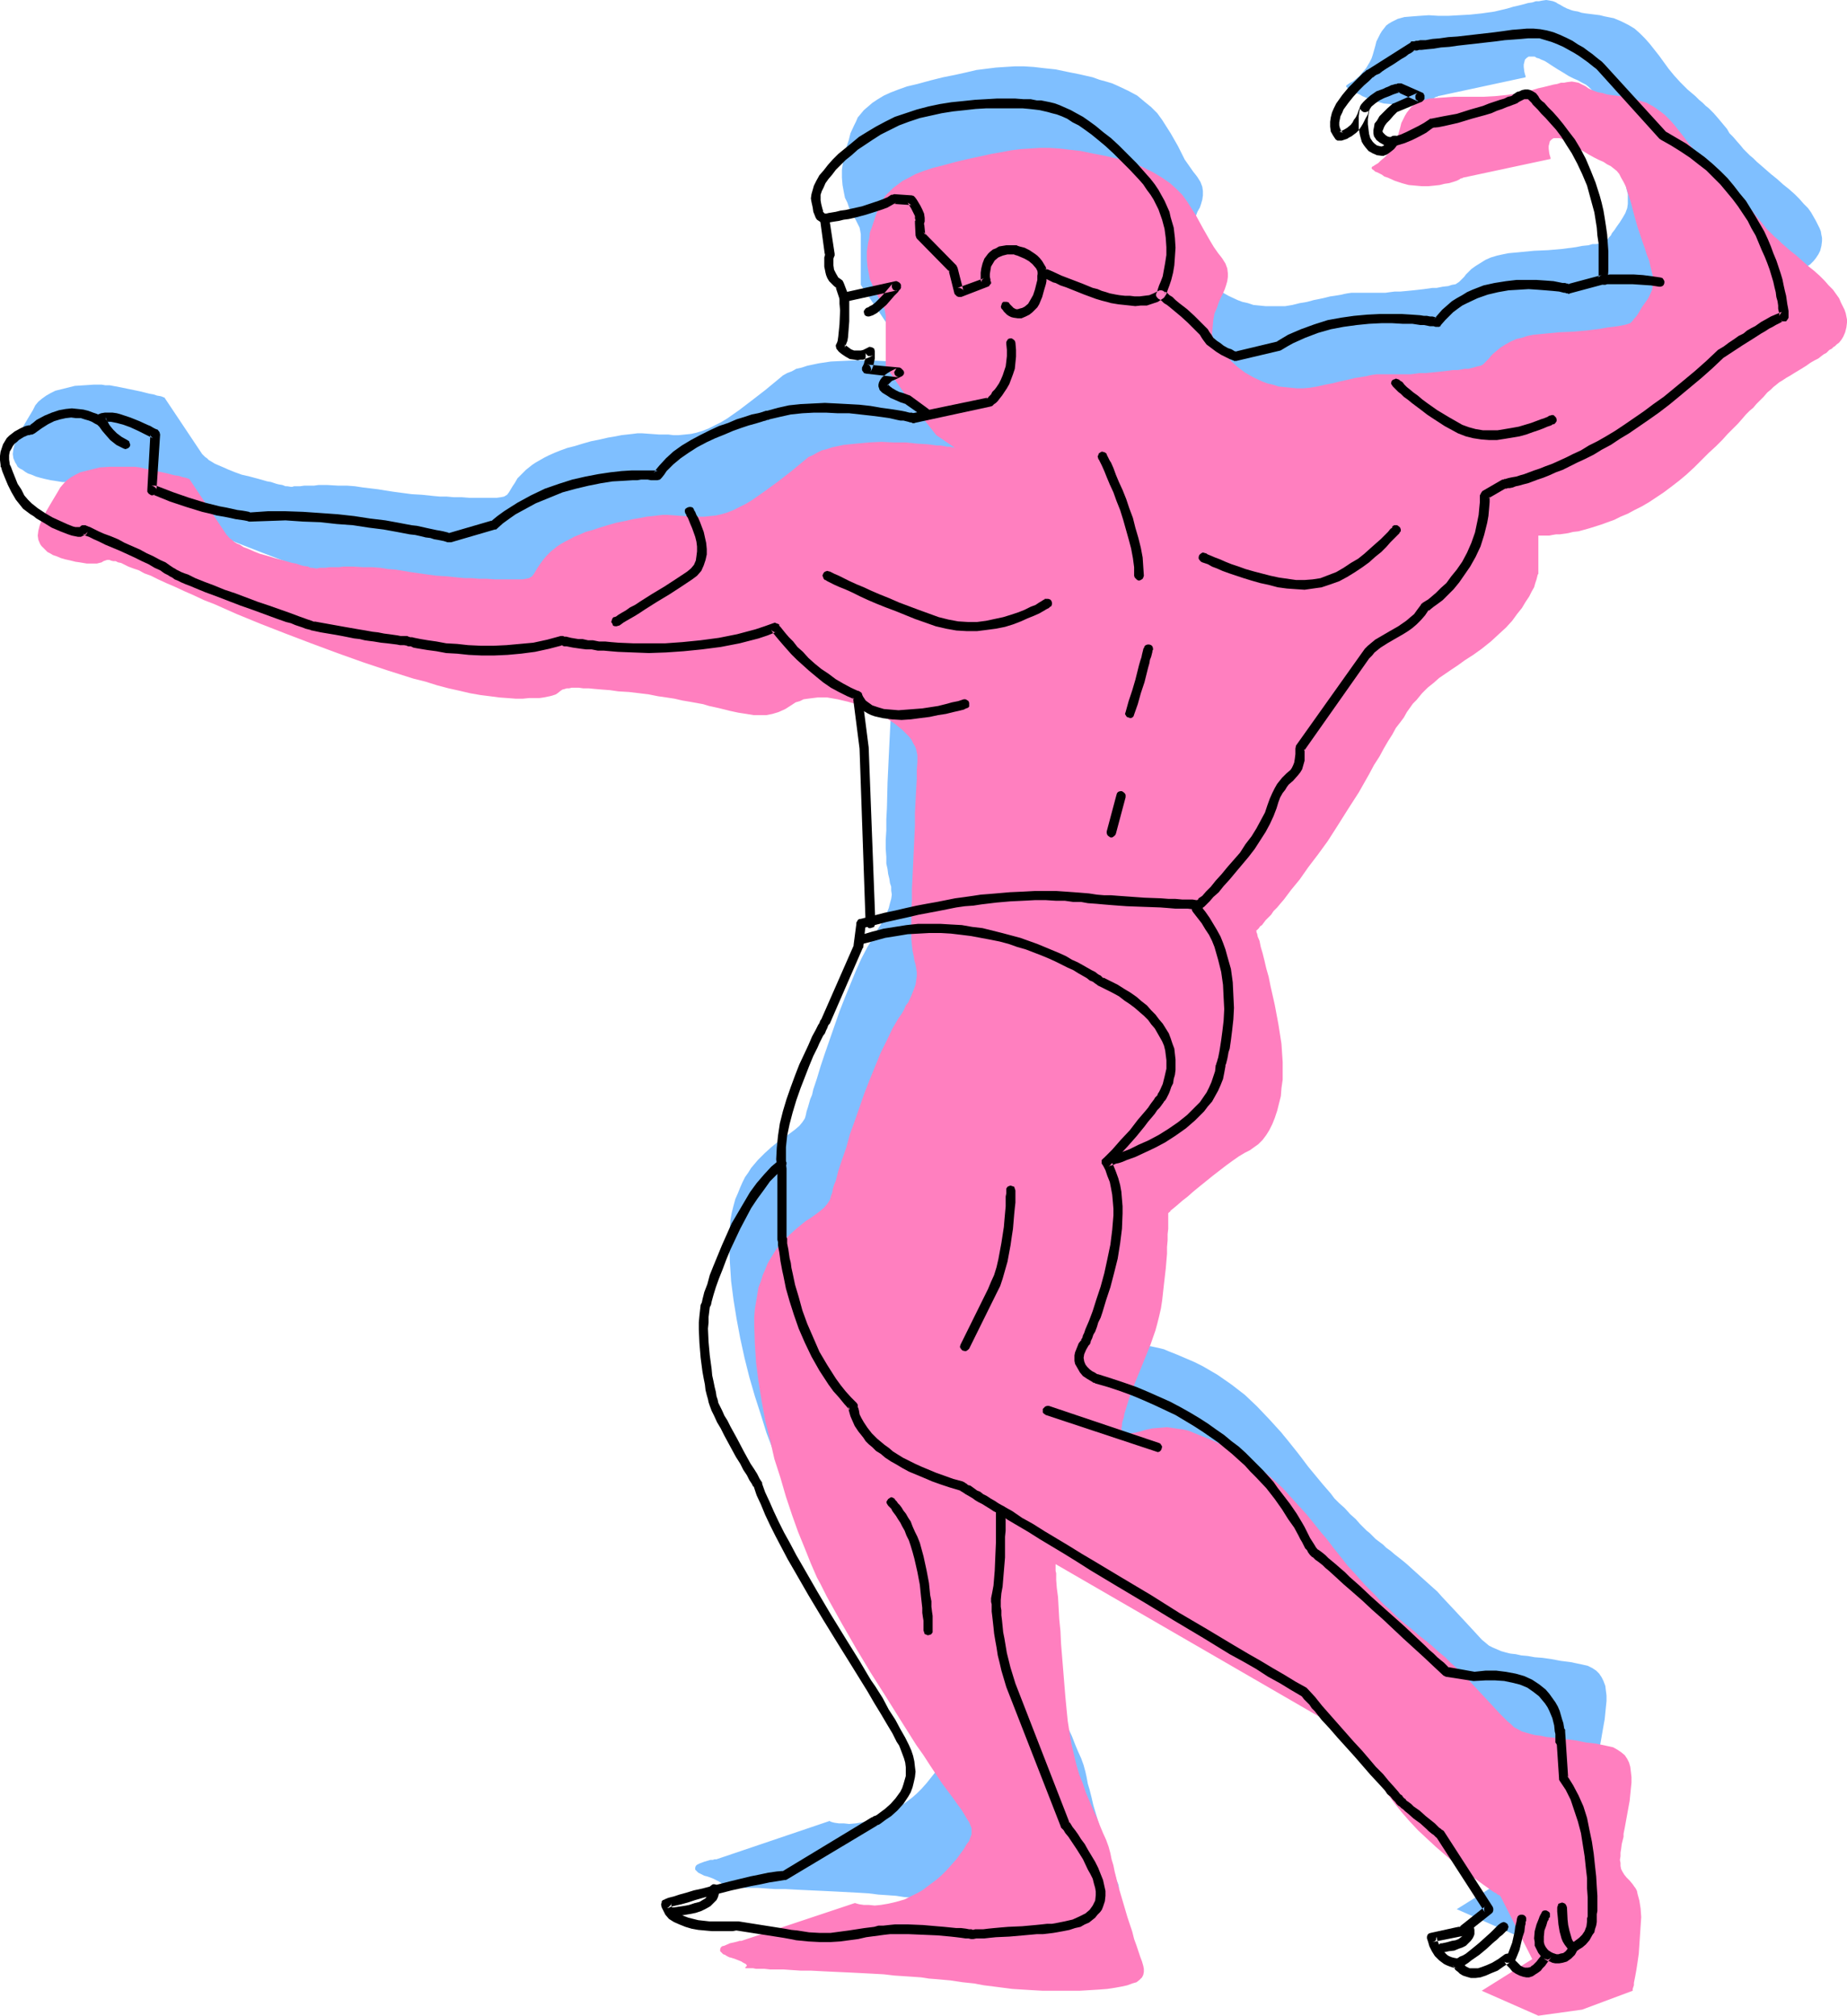 <?xml version="1.0" encoding="UTF-8" standalone="no"?>
<svg
   version="1.0"
   width="129.724mm"
   height="141.586mm"
   id="svg34"
   sodipodi:docname="Body Builder 19.wmf"
   xmlns:inkscape="http://www.inkscape.org/namespaces/inkscape"
   xmlns:sodipodi="http://sodipodi.sourceforge.net/DTD/sodipodi-0.dtd"
   xmlns="http://www.w3.org/2000/svg"
   xmlns:svg="http://www.w3.org/2000/svg">
  <sodipodi:namedview
     id="namedview34"
     pagecolor="#ffffff"
     bordercolor="#000000"
     borderopacity="0.25"
     inkscape:showpageshadow="2"
     inkscape:pageopacity="0.0"
     inkscape:pagecheckerboard="0"
     inkscape:deskcolor="#d1d1d1"
     inkscape:document-units="mm" />
  <defs
     id="defs1">
    <pattern
       id="WMFhbasepattern"
       patternUnits="userSpaceOnUse"
       width="6"
       height="6"
       x="0"
       y="0" />
  </defs>
  <path
     style="fill:#7fbfff;fill-opacity:1;fill-rule:evenodd;stroke:none"
     d="M 315.12,67.214 V 65.114 l 0.323,-1.777 0.323,-1.777 0.485,-1.454 0.646,-1.454 0.485,-1.131 0.485,-1.293 0.646,-1.131 0.323,-0.969 0.323,-1.131 0.162,-1.131 v -1.131 l -0.162,-1.131 -0.485,-1.293 -0.808,-1.293 -0.485,-0.646 -0.646,-0.808 -1.131,-1.616 -1.131,-1.616 -1.778,-3.555 -1.939,-3.393 -1.131,-1.777 -1.131,-1.777 -1.293,-1.777 -1.616,-1.616 -1.778,-1.454 -1.939,-1.616 -2.424,-1.293 -2.747,-1.293 -1.454,-0.646 -1.616,-0.485 -1.778,-0.485 -1.778,-0.646 -3.555,-0.808 -3.232,-0.646 -3.07,-0.646 -3.07,-0.323 -2.747,-0.323 -2.586,-0.162 h -2.424 l -2.586,0.162 -2.424,0.162 -2.586,0.323 -2.586,0.323 -2.747,0.646 -2.909,0.646 -3.232,0.646 -3.232,0.808 -3.555,0.969 -2.747,0.646 -2.262,0.808 -2.101,0.808 -1.778,0.808 -1.616,0.969 -1.454,0.969 -1.131,0.969 -1.131,0.969 -0.808,0.969 -0.808,0.969 -0.485,1.131 -0.485,0.969 -0.97,2.1 -0.485,1.939 -0.485,1.454 -0.485,1.293 -0.323,1.454 -0.162,1.293 -0.323,2.262 v 2.1 l 0.162,1.939 0.323,1.777 0.323,1.616 0.646,1.293 0.485,1.454 0.646,1.131 1.131,2.1 0.485,0.969 0.485,0.969 0.162,0.808 0.162,0.969 v 13.411 l 6.626,9.856 6.787,8.402 5.01,3.393 h -0.162 l -0.162,-0.162 h -0.485 l -0.485,-0.162 h -0.808 l -0.808,-0.162 -0.97,-0.162 h -0.97 l -2.586,-0.323 -2.747,-0.323 -2.909,-0.162 -3.232,-0.162 h -3.232 l -3.394,0.162 -3.394,0.162 -3.232,0.485 -3.07,0.646 -1.454,0.485 -1.454,0.323 -1.131,0.646 -1.293,0.485 -1.131,0.646 -0.97,0.808 -3.717,3.07 -3.555,2.747 -3.394,2.585 -1.616,1.131 -1.616,1.131 -1.616,0.969 -1.616,0.808 -1.616,0.808 -1.616,0.646 -1.616,0.485 -1.454,0.323 -1.616,0.162 -1.616,0.162 h -1.454 l -1.293,-0.162 h -2.424 l -2.262,-0.162 -2.262,-0.162 h -1.293 l -1.293,0.162 -1.454,0.162 -1.454,0.162 -1.616,0.323 -1.939,0.323 -2.101,0.485 -2.424,0.485 -2.262,0.646 -2.101,0.646 -1.939,0.485 -1.778,0.646 -1.616,0.646 -1.454,0.646 -1.293,0.646 -1.131,0.646 -1.131,0.646 -0.97,0.646 -0.808,0.646 -0.808,0.646 -1.131,1.131 -1.131,1.131 -0.646,1.131 -0.646,0.969 -0.485,0.808 -0.485,0.808 -0.485,0.646 -0.808,0.485 -0.808,0.162 -1.131,0.162 h -2.424 -2.424 -2.424 l -2.101,-0.162 h -2.101 l -1.778,-0.162 h -1.778 l -1.778,-0.162 -3.07,-0.323 -2.747,-0.162 -2.424,-0.323 -2.424,-0.323 -2.101,-0.323 -1.939,-0.323 -4.04,-0.485 -2.101,-0.323 -2.101,-0.162 h -2.424 l -2.747,-0.162 h -2.424 l -1.131,0.162 h -0.97 -0.808 -0.808 l -1.131,0.162 h -0.97 -0.646 l -0.485,0.162 h -0.323 l -0.97,-0.162 h -0.485 l -0.808,-0.323 -0.97,-0.162 -0.646,-0.162 -1.454,-0.485 -0.97,-0.162 -1.131,-0.323 -1.131,-0.323 -2.424,-0.646 -2.101,-0.485 -1.778,-0.646 -1.616,-0.646 -1.454,-0.646 -1.131,-0.485 -1.131,-0.485 -0.808,-0.485 -0.808,-0.485 -0.485,-0.485 -0.485,-0.323 -0.323,-0.323 -0.162,-0.162 -0.162,-0.162 -0.162,-0.162 v 0 L 43.632,105.507 h -0.162 l -0.323,-0.162 -0.485,-0.162 -0.97,-0.162 -0.97,-0.323 -0.97,-0.162 -2.586,-0.646 -5.494,-1.131 -2.586,-0.485 h -1.131 l -0.97,-0.162 h -2.101 l -2.424,0.162 -2.586,0.162 -2.586,0.646 -2.586,0.646 -1.293,0.646 -1.131,0.646 -1.131,0.808 -0.97,0.808 -0.808,0.969 -0.646,1.293 -1.454,2.424 -1.616,2.747 -1.293,2.585 -0.485,1.293 -0.323,1.293 -0.162,1.293 0.162,1.131 0.485,1.131 0.323,0.485 0.323,0.646 0.646,0.485 0.646,0.323 0.646,0.485 0.808,0.485 0.97,0.323 1.131,0.485 1.131,0.323 1.293,0.323 1.454,0.323 1.131,0.162 0.97,0.162 0.97,0.162 h 0.808 1.131 0.485 l 0.808,-0.162 0.646,-0.323 0.808,-0.323 0.485,-0.162 h 0.808 l 0.323,0.162 h 0.485 l 0.646,0.323 0.808,0.162 0.808,0.323 0.808,0.323 1.131,0.485 1.293,0.485 1.293,0.485 1.616,0.808 1.778,0.646 1.939,0.969 2.101,0.969 2.262,0.969 2.424,1.131 2.586,1.131 2.747,1.293 5.656,2.424 3.07,1.131 6.302,2.747 6.626,2.585 6.787,2.585 6.787,2.585 6.949,2.424 6.787,2.262 6.464,2.1 3.232,0.808 3.07,0.969 3.07,0.808 3.07,0.646 2.747,0.646 2.747,0.485 2.586,0.323 2.424,0.323 2.262,0.162 2.101,0.162 h 1.939 l 1.616,-0.162 h 1.454 1.293 l 1.131,-0.162 0.808,-0.162 0.808,-0.162 0.485,-0.162 0.646,-0.162 0.323,-0.162 0.646,-0.323 0.808,-0.646 0.485,-0.323 0.646,-0.323 h 0.485 0.646 l 0.646,-0.162 h 1.939 l 1.131,0.162 h 1.454 l 1.616,0.162 1.778,0.162 2.101,0.162 2.424,0.162 2.747,0.323 2.747,0.323 2.424,0.323 2.586,0.485 2.262,0.323 2.101,0.323 2.101,0.323 1.939,0.485 1.778,0.323 1.616,0.323 1.616,0.485 1.616,0.323 1.454,0.323 2.586,0.485 2.262,0.646 2.101,0.323 1.939,0.323 h 1.616 1.778 l 1.616,-0.323 1.616,-0.485 1.616,-0.808 1.778,-1.131 0.97,-0.646 1.131,-0.323 1.131,-0.485 1.131,-0.162 1.293,-0.162 1.131,-0.162 2.747,0.162 2.747,0.162 2.747,0.646 2.747,0.969 2.747,1.131 2.586,1.131 2.424,1.454 2.101,1.454 1.939,1.616 1.616,1.777 0.646,0.646 0.485,0.808 0.485,0.969 0.323,0.808 0.162,0.808 v 0.808 1.777 2.1 2.424 l -0.162,2.747 -0.162,3.07 -0.162,3.231 -0.323,6.624 -0.323,6.948 -0.162,6.624 -0.162,3.07 v 2.908 l -0.162,2.585 v 2.424 l 0.162,2.1 v 1.777 l 0.323,1.454 0.162,1.293 0.323,1.293 0.162,1.131 0.323,0.969 v 0.969 l 0.162,1.131 -0.162,1.131 -0.323,1.131 -0.323,1.293 -0.646,1.616 -0.97,1.777 -0.485,0.969 -0.646,0.969 -0.646,1.131 -0.646,1.293 -1.616,2.585 -1.616,3.07 -1.454,3.231 -1.454,3.555 -1.454,3.555 -1.454,3.716 -2.586,7.432 -1.293,3.716 -1.131,3.393 -0.97,3.231 -0.97,2.908 -0.323,1.454 -0.485,1.131 -0.323,1.131 -0.323,1.131 -0.323,0.969 -0.162,0.808 -0.162,0.646 -0.162,0.485 -0.646,0.969 -0.808,0.969 -1.131,0.969 -1.293,0.969 -1.616,1.131 -0.808,0.485 -0.808,0.646 -1.778,1.454 -1.778,1.616 -1.778,1.777 -1.778,2.1 -0.808,1.293 -0.808,1.131 -0.646,1.293 -0.646,1.454 -0.646,1.616 -0.646,1.454 -0.485,1.777 -0.485,1.939 -0.323,1.777 -0.162,2.1 -0.162,2.1 v 2.262 l 0.162,4.847 0.323,5.009 0.646,5.009 0.808,5.009 0.97,5.17 1.131,5.17 1.293,5.17 1.454,5.009 1.616,5.009 1.454,4.686 1.778,4.686 1.616,4.362 1.778,4.039 1.616,3.716 0.808,1.777 0.97,1.616 0.808,1.616 0.808,1.454 1.454,2.908 1.778,2.908 1.778,3.231 1.939,3.231 3.878,6.463 4.04,6.624 4.04,6.463 1.939,3.07 1.939,3.07 1.939,2.747 1.778,2.747 1.778,2.585 1.616,2.262 1.454,2.1 1.293,1.777 1.293,1.616 0.97,1.293 0.808,1.293 0.646,1.131 0.646,0.969 0.323,0.808 0.323,0.808 v 0.808 0.808 l -0.323,0.808 -0.323,0.969 -0.646,0.808 -0.646,1.131 -0.808,1.131 -1.293,1.616 -1.293,1.616 -1.293,1.454 -1.293,1.293 -1.293,1.131 -1.293,0.969 -1.293,0.969 -1.293,0.808 -1.131,0.808 -1.293,0.646 -2.262,0.969 -2.262,0.808 -2.101,0.485 -1.939,0.323 -1.778,0.162 -1.454,-0.162 h -1.293 l -1.131,-0.162 -0.646,-0.162 -0.485,-0.162 -0.162,-0.162 -30.058,10.179 h -0.162 -0.323 l -0.485,0.162 h -0.646 l -1.616,0.485 -1.293,0.485 -0.646,0.323 -0.323,0.323 -0.162,0.485 v 0.485 l 0.485,0.485 0.323,0.323 0.323,0.162 0.646,0.323 0.646,0.323 0.646,0.162 0.97,0.323 0.808,0.323 0.646,0.323 0.646,0.323 0.323,0.162 0.162,0.162 0.323,0.162 v 0.323 l -0.323,0.323 v 0.162 0.162 h 0.162 0.323 0.323 0.485 0.808 l 0.808,0.162 h 0.97 1.131 l 1.454,0.162 h 1.778 1.778 l 2.262,0.162 2.424,0.162 h 2.747 l 3.07,0.162 3.394,0.162 3.555,0.162 3.232,0.162 3.07,0.162 3.07,0.162 2.586,0.162 2.586,0.323 2.424,0.162 2.262,0.162 2.101,0.323 2.101,0.162 1.778,0.162 1.778,0.162 3.232,0.485 2.909,0.323 2.747,0.485 2.586,0.323 4.848,0.646 2.586,0.162 2.747,0.162 2.909,0.162 h 1.616 1.616 3.394 2.909 l 2.909,-0.162 2.424,-0.162 2.262,-0.162 2.101,-0.323 1.616,-0.323 1.616,-0.323 1.293,-0.485 0.97,-0.323 0.97,-0.646 0.485,-0.646 0.485,-0.646 0.162,-0.808 v -0.808 l -0.162,-0.808 -0.485,-1.131 -0.323,-1.293 -0.485,-1.454 -0.485,-1.616 -0.646,-1.616 -0.485,-1.939 -1.293,-3.878 -2.424,-8.079 -0.485,-2.1 -0.485,-1.939 -0.485,-1.616 -0.323,-1.777 -0.323,-1.454 -0.485,-1.777 -0.646,-1.777 -0.808,-1.777 -0.808,-1.939 -0.808,-2.1 -0.97,-2.1 -0.97,-2.1 -0.97,-2.424 -0.808,-2.424 -0.97,-2.424 -0.808,-2.747 -0.646,-2.585 -0.646,-2.908 -0.646,-2.908 -0.323,-3.07 -0.323,-3.231 -0.323,-3.393 -1.131,-13.895 -0.323,-3.393 -0.162,-3.07 -0.323,-3.07 -0.162,-2.747 -0.162,-2.585 -0.162,-2.1 v -0.969 l -0.162,-0.808 v -0.646 -0.646 -0.485 l -0.162,-0.323 v -0.323 l 74.982,43.301 v 0 l 0.323,0.323 0.162,0.323 0.485,0.646 0.485,0.646 0.646,0.969 0.808,0.969 0.808,1.131 0.97,1.293 1.131,1.454 1.293,1.777 1.293,1.777 1.454,1.939 1.616,2.1 1.778,2.262 1.778,2.424 1.939,2.424 2.101,2.424 2.262,2.424 2.262,2.262 2.424,2.1 2.262,2.1 2.424,1.939 2.262,1.777 2.101,1.616 1.939,1.454 1.778,1.293 1.454,1.131 1.293,0.808 0.485,0.323 0.485,0.323 0.323,0.323 0.323,0.162 v 0 l 0.162,0.162 8.403,16.48 -13.413,8.402 15.029,6.624 11.635,-1.616 13.413,-5.009 v 0 -0.162 -0.323 l 0.162,-0.485 0.162,-0.485 v -0.646 l 0.323,-1.616 0.323,-1.777 0.323,-2.1 0.162,-2.262 0.323,-2.424 0.323,-4.847 v -2.424 -2.262 l -0.323,-2.1 -0.485,-1.777 -0.162,-0.808 -0.323,-0.646 -0.485,-0.646 -0.323,-0.485 -0.97,-0.969 -0.646,-0.808 -0.646,-0.808 -0.485,-0.808 -0.323,-0.646 -0.162,-0.808 -0.162,-0.808 v -1.777 l 0.162,-0.969 0.162,-0.969 0.162,-1.293 0.323,-1.293 0.162,-1.293 0.323,-1.616 0.323,-1.777 0.646,-3.716 0.323,-1.777 0.162,-1.616 0.162,-1.616 0.162,-1.616 v -1.454 l -0.162,-1.293 -0.162,-1.293 -0.485,-1.293 -0.485,-0.969 -0.646,-0.969 -0.808,-0.808 -0.97,-0.646 -1.293,-0.646 -1.454,-0.323 -3.07,-0.646 -2.586,-0.323 -2.586,-0.485 -2.262,-0.323 -2.101,-0.162 -1.778,-0.323 -1.778,-0.162 -1.454,-0.323 -1.454,-0.162 -1.293,-0.323 -1.131,-0.323 -1.131,-0.485 -1.131,-0.485 -0.97,-0.485 -0.97,-0.808 -0.97,-0.808 -1.778,-1.939 -1.939,-2.1 -2.101,-2.262 -2.262,-2.424 -2.424,-2.585 -1.293,-1.454 -1.454,-1.293 -1.616,-1.454 -1.616,-1.454 -1.616,-1.454 -1.778,-1.616 -0.97,-0.808 -0.808,-0.646 -1.454,-1.131 -1.131,-0.969 -1.131,-0.808 -0.808,-0.808 -0.646,-0.485 -1.293,-0.969 -0.97,-0.969 -0.646,-0.646 -0.808,-0.646 -0.808,-0.808 -0.97,-0.969 -1.131,-1.293 -1.454,-1.293 -1.454,-1.616 -1.454,-1.293 -1.293,-1.293 -0.97,-1.293 -2.101,-2.424 -3.878,-4.686 -0.97,-1.293 -0.97,-1.293 -1.131,-1.454 -1.293,-1.616 -1.293,-1.616 -0.808,-0.969 -0.646,-0.808 -3.232,-3.555 -3.232,-3.393 -3.232,-3.07 -3.555,-2.747 -3.717,-2.585 -1.939,-1.131 -1.939,-1.131 -2.262,-1.131 -2.262,-0.969 -2.262,-0.969 -2.424,-0.969 -1.131,-0.485 -1.293,-0.323 -2.262,-0.485 -2.262,-0.162 -1.939,0.162 -1.939,0.162 -1.616,0.323 -1.616,0.485 -1.293,0.323 -1.131,0.162 -0.97,0.162 h -0.808 l -0.485,-0.323 -0.162,-0.323 -0.162,-0.323 v -1.131 l 0.162,-0.646 v -0.646 l 0.323,-0.969 0.323,-0.969 0.646,-2.1 0.646,-2.1 1.454,-3.716 1.293,-3.555 1.454,-3.555 1.454,-3.555 1.131,-3.555 0.485,-1.777 0.646,-1.939 0.323,-2.1 0.323,-2.1 0.646,-4.362 0.323,-4.201 0.162,-1.939 0.162,-1.939 0.162,-1.777 v -1.777 l 0.162,-1.616 v -1.293 -1.293 l 0.162,-1.131 v -1.939 0 l 0.162,-0.162 0.162,-0.162 0.323,-0.323 0.646,-0.646 1.131,-0.808 1.293,-1.131 1.293,-1.131 1.616,-1.293 1.616,-1.454 3.555,-2.747 3.555,-2.747 1.778,-1.293 1.616,-1.131 1.454,-0.969 1.454,-0.646 1.131,-0.808 1.131,-0.808 1.131,-1.131 0.97,-1.131 0.808,-1.454 0.808,-1.616 0.646,-1.616 0.646,-1.777 0.485,-1.939 0.323,-2.1 0.323,-2.1 0.162,-2.262 0.162,-2.262 v -2.424 l -0.162,-2.424 -0.323,-2.585 -0.646,-5.009 -1.131,-5.17 -0.97,-5.009 -0.646,-2.424 -0.485,-2.262 -0.485,-2.1 -0.485,-1.939 -0.485,-1.777 -0.485,-1.454 -0.323,-1.131 -0.162,-0.808 -0.162,-0.323 v -0.323 l -0.162,-0.162 v 0 h 0.162 l 0.162,-0.162 0.162,-0.162 0.323,-0.323 0.323,-0.485 0.323,-0.485 0.646,-0.485 0.485,-0.646 0.646,-0.646 0.646,-0.969 0.808,-0.808 0.808,-0.969 0.97,-0.969 0.97,-1.131 0.97,-1.293 0.97,-1.293 2.262,-2.747 2.262,-3.231 2.586,-3.393 2.586,-3.716 2.586,-3.878 2.747,-4.362 2.747,-4.524 2.909,-5.009 1.293,-2.424 1.293,-2.1 1.293,-2.1 1.131,-1.939 1.131,-1.777 0.97,-1.777 0.97,-1.454 0.97,-1.293 0.97,-1.454 0.808,-1.131 0.808,-1.131 0.808,-0.969 1.616,-1.777 1.454,-1.454 1.454,-1.293 1.616,-1.293 3.07,-2.1 1.778,-1.293 0.97,-0.646 0.97,-0.646 2.101,-1.454 1.131,-0.808 1.293,-0.969 2.424,-1.777 2.101,-1.939 1.778,-1.777 1.616,-1.777 1.454,-1.777 1.293,-1.616 0.97,-1.616 0.808,-1.454 0.808,-1.293 0.485,-1.131 0.485,-1.131 0.323,-0.969 0.162,-0.646 0.162,-0.646 0.162,-0.323 v 0 -10.018 h 2.909 0.808 l 0.97,-0.162 0.97,-0.162 1.131,-0.162 1.131,-0.162 1.293,-0.162 1.454,-0.323 2.909,-0.808 3.07,-0.969 1.616,-0.485 1.778,-0.808 1.778,-0.808 1.778,-0.808 1.939,-0.969 1.939,-0.969 1.778,-1.131 1.939,-1.293 2.101,-1.293 1.939,-1.454 1.939,-1.616 2.101,-1.777 1.939,-1.777 2.101,-1.939 1.939,-1.939 1.778,-1.777 1.616,-1.616 1.616,-1.616 1.293,-1.454 1.293,-1.293 1.131,-1.293 1.131,-1.131 0.97,-0.969 0.97,-0.808 0.646,-0.969 0.808,-0.646 1.293,-1.293 0.97,-1.131 0.808,-0.808 0.808,-0.646 1.454,-1.293 0.97,-0.485 0.808,-0.646 1.293,-0.646 1.293,-0.808 1.454,-0.969 1.454,-0.808 1.131,-0.808 1.131,-0.646 0.808,-0.646 0.808,-0.485 0.808,-0.485 0.646,-0.323 0.485,-0.485 0.323,-0.323 0.323,-0.162 0.323,-0.162 0.323,-0.323 v 0 l 0.162,-0.162 0.323,-0.162 0.485,-0.485 0.485,-0.485 0.646,-0.808 0.646,-0.969 0.485,-0.969 0.323,-1.293 0.162,-1.293 v -0.808 l -0.162,-0.808 -0.162,-0.969 -0.323,-0.808 -0.485,-0.969 -0.485,-0.969 -0.646,-1.131 -0.646,-1.131 -0.808,-1.131 -1.131,-1.131 -1.131,-1.293 -1.293,-1.293 -1.454,-1.293 -1.616,-1.293 -1.616,-1.454 -1.616,-1.293 -1.293,-1.131 -1.293,-1.131 -1.131,-0.969 -0.97,-0.969 -0.97,-0.808 -0.808,-0.808 -0.808,-0.808 -0.646,-0.808 -1.131,-1.293 -0.97,-1.131 -0.97,-0.969 -0.646,-1.131 -0.808,-0.969 -0.808,-0.969 -0.808,-0.969 -1.131,-1.293 -1.293,-1.293 -0.808,-0.646 -0.808,-0.808 -0.97,-0.808 -0.97,-0.969 -2.101,-1.777 -1.939,-1.939 -1.616,-1.777 -1.454,-1.777 -1.293,-1.777 -1.293,-1.777 -2.424,-3.07 -1.293,-1.454 -1.293,-1.293 -1.454,-1.293 -1.616,-0.969 -1.939,-0.969 -1.939,-0.808 -2.424,-0.485 -1.293,-0.323 -1.293,-0.162 -1.293,-0.162 -1.293,-0.162 -0.97,-0.162 -0.97,-0.323 -0.97,-0.162 -0.646,-0.162 -1.293,-0.485 -0.97,-0.485 -0.808,-0.485 -0.646,-0.323 -0.485,-0.323 -0.808,-0.323 -0.808,-0.162 L 410.464,0 l -1.131,0.162 -0.808,0.162 h -0.808 l -0.97,0.323 -1.131,0.162 -1.131,0.323 -1.293,0.323 -1.454,0.323 -1.616,0.485 -3.394,0.808 -3.394,0.485 -3.07,0.323 -2.909,0.162 -2.909,0.162 h -2.586 l -2.586,-0.162 -2.424,0.162 -2.101,0.162 -1.939,0.162 -1.778,0.485 -1.616,0.808 -0.808,0.485 -0.646,0.485 -0.485,0.646 -0.646,0.808 -0.485,0.808 -0.485,0.969 -0.485,0.969 -0.323,1.293 -0.323,1.131 -0.323,1.131 -0.323,0.969 -0.485,0.969 -0.97,1.616 -0.97,1.131 -0.808,0.969 -0.97,0.808 -0.808,0.646 -0.646,0.323 -0.485,0.323 -0.485,0.323 -0.162,0.323 0.323,0.323 0.323,0.323 0.485,0.323 0.485,0.162 0.485,0.323 0.646,0.323 0.808,0.323 0.808,0.485 1.939,0.808 1.939,0.646 1.778,0.485 1.778,0.162 1.616,0.162 h 1.778 l 1.616,-0.162 1.293,-0.162 1.454,-0.323 1.131,-0.162 1.131,-0.323 0.808,-0.323 0.808,-0.323 0.485,-0.323 h 0.323 l 0.162,-0.162 23.27,-5.009 v 0 -0.323 l -0.162,-0.485 -0.162,-0.646 -0.162,-1.293 v -0.646 l 0.162,-0.646 0.162,-0.646 0.485,-0.485 0.485,-0.323 h 0.646 0.97 l 0.485,0.323 0.646,0.162 0.646,0.323 0.808,0.323 0.808,0.485 0.97,0.646 1.778,1.131 1.616,0.969 1.293,0.808 1.293,0.646 1.131,0.485 1.131,0.646 0.97,0.485 0.808,0.646 0.646,0.646 0.646,0.808 0.646,0.808 0.646,1.293 0.485,1.293 0.646,1.616 0.646,1.939 0.646,2.424 0.485,2.424 0.646,2.262 0.808,1.939 0.646,1.939 0.646,1.777 0.485,1.616 0.485,1.454 0.485,1.616 0.323,1.293 0.323,1.293 v 1.293 1.293 l -0.162,1.131 -0.485,1.293 -0.646,1.131 -0.808,1.293 -0.808,1.131 -0.646,0.969 -0.646,0.808 -0.323,0.646 -0.485,0.485 -0.323,0.485 -0.646,0.646 -0.485,0.162 -0.485,0.162 -0.646,0.162 -0.808,0.162 h -0.97 l -1.131,0.323 -1.616,0.162 -1.616,0.323 -3.717,0.485 -3.717,0.323 -3.717,0.162 -3.394,0.323 -3.394,0.323 -1.616,0.323 -1.454,0.323 -1.616,0.485 -1.454,0.646 -1.293,0.808 -1.293,0.808 -1.131,0.808 -0.808,0.808 -0.646,0.646 -0.485,0.646 -0.485,0.485 -0.323,0.323 -0.485,0.485 -0.485,0.323 -0.485,0.323 -0.97,0.162 -0.97,0.323 -1.454,0.162 -0.808,0.162 -0.808,0.162 h -1.131 l -1.131,0.162 -1.131,0.162 -1.454,0.162 -1.454,0.162 -1.616,0.162 -1.778,0.162 h -1.454 l -1.293,0.162 -1.131,0.162 h -0.97 -0.97 -2.747 -0.97 -2.424 -0.97 l -1.131,0.162 -0.808,0.162 -0.646,0.162 -0.97,0.162 -0.97,0.162 -1.131,0.162 -1.293,0.323 -1.454,0.323 -1.616,0.323 -1.778,0.485 -1.939,0.323 -1.939,0.485 -1.939,0.323 h -1.778 -1.778 -1.616 l -1.616,-0.162 -1.616,-0.162 -1.454,-0.485 -1.454,-0.323 -1.293,-0.485 -2.424,-1.131 -2.262,-1.293 -1.939,-1.454 -1.616,-1.454 -1.454,-1.616 -1.131,-1.454 -0.97,-1.293 -0.646,-1.131 -0.646,-0.808 -0.162,-0.323 v -0.323 z"
     id="path1" />
  <path
     style="fill:#ff7fbf;fill-opacity:1;fill-rule:evenodd;stroke:none"
     d="m 321.745,88.865 0.162,-2.1 0.162,-1.777 0.323,-1.777 0.646,-1.454 0.485,-1.454 0.485,-1.131 0.646,-1.293 0.485,-1.131 0.323,-0.969 0.323,-1.131 0.162,-1.131 v -0.969 l -0.162,-1.293 -0.485,-1.293 -0.808,-1.293 -0.485,-0.646 -0.646,-0.808 -1.131,-1.616 -0.97,-1.616 -1.939,-3.393 -1.939,-3.555 -1.131,-1.777 -1.131,-1.777 -1.293,-1.777 -1.616,-1.616 -1.616,-1.454 -2.101,-1.454 -2.424,-1.454 -1.293,-0.646 -1.293,-0.646 -1.454,-0.646 -1.616,-0.485 -1.778,-0.485 -1.778,-0.646 -3.555,-0.808 -3.394,-0.646 -3.07,-0.646 -2.909,-0.323 -2.747,-0.323 -2.586,-0.162 h -2.586 l -2.424,0.162 -2.586,0.162 -2.586,0.323 -2.586,0.485 -2.747,0.485 -2.909,0.646 -3.07,0.646 -3.394,0.808 -3.555,0.969 -2.586,0.646 -2.424,0.808 -2.101,0.808 -1.778,0.969 -1.616,0.808 -1.293,0.969 -1.293,0.969 -0.97,0.969 -0.97,0.969 -0.646,0.969 -0.646,1.131 -0.485,0.969 -0.808,2.1 -0.646,1.939 -0.485,1.454 -0.485,1.293 -0.162,1.454 -0.323,1.293 -0.323,2.262 v 2.1 l 0.162,1.939 0.323,1.777 0.323,1.616 0.646,1.454 0.485,1.131 0.646,1.293 1.131,2.1 0.485,0.969 0.485,0.808 0.162,0.969 0.162,0.969 v 13.411 l 6.787,9.856 6.626,8.402 5.01,3.393 h -0.162 l -0.162,-0.162 h -0.485 l -0.485,-0.162 h -0.808 l -0.808,-0.162 -0.97,-0.162 h -0.97 l -2.424,-0.323 -2.747,-0.162 -3.07,-0.323 h -3.232 l -3.232,-0.162 -3.394,0.162 -3.394,0.323 -3.232,0.323 -3.07,0.646 -1.454,0.485 -1.293,0.323 -1.293,0.646 -1.131,0.646 -1.131,0.485 -0.97,0.808 -3.717,3.07 -3.555,2.747 -3.555,2.585 -1.616,1.131 -1.616,1.131 -1.616,0.969 -1.616,0.808 -1.616,0.808 -1.616,0.646 -1.616,0.485 -1.454,0.323 -1.616,0.162 -1.454,0.162 h -1.616 l -1.293,-0.162 h -2.424 l -2.262,-0.162 -2.262,-0.162 h -1.131 l -1.454,0.162 -1.293,0.162 -1.616,0.162 -1.616,0.323 -1.939,0.323 -2.101,0.485 -2.424,0.485 -2.262,0.646 -2.101,0.646 -1.939,0.646 -1.778,0.485 -1.454,0.646 -1.616,0.646 -1.131,0.646 -1.293,0.646 -1.131,0.646 -0.97,0.646 -0.808,0.646 -0.808,0.646 -1.131,1.131 -0.97,1.131 -0.808,1.131 -0.646,0.969 -0.485,0.808 -0.485,0.808 -0.485,0.646 -0.808,0.485 -0.808,0.162 -0.97,0.162 h -2.586 -2.424 -2.262 l -2.262,-0.162 h -1.939 l -1.939,-0.162 h -1.778 l -1.778,-0.162 -3.07,-0.323 -2.747,-0.162 -2.424,-0.323 -2.262,-0.323 -2.262,-0.323 -1.939,-0.323 -1.939,-0.323 -2.101,-0.162 -1.939,-0.323 -2.262,-0.162 h -2.424 l -2.586,-0.162 h -2.586 l -1.131,0.162 H 89.041 88.234 87.587 l -1.293,0.162 h -0.808 -0.646 l -0.646,0.162 h -0.323 l -0.97,-0.162 h -0.485 l -0.646,-0.323 -1.131,-0.162 -0.646,-0.162 -1.454,-0.485 -0.97,-0.162 -1.131,-0.323 -1.131,-0.323 -2.424,-0.646 -2.101,-0.646 -1.778,-0.485 -1.616,-0.646 -1.454,-0.646 -1.293,-0.485 -0.97,-0.646 -0.808,-0.323 -0.808,-0.485 -0.485,-0.485 -0.485,-0.323 -0.323,-0.323 -0.162,-0.162 -0.162,-0.323 h -0.162 v 0 L 50.258,127.158 v 0 l -0.485,-0.162 -0.485,-0.162 -0.808,-0.162 -0.97,-0.323 -1.131,-0.162 -2.586,-0.646 -5.333,-1.131 -1.293,-0.323 -1.293,-0.162 h -1.131 -0.97 -2.101 -2.586 l -2.586,0.162 -2.586,0.646 -2.586,0.646 -1.293,0.646 -1.131,0.646 -1.131,0.808 -0.808,0.808 -0.97,1.131 -0.646,1.131 -1.454,2.424 -1.616,2.747 -1.293,2.585 -0.485,1.293 -0.323,1.293 -0.162,1.293 0.162,1.131 0.485,1.131 0.323,0.485 0.485,0.485 0.485,0.485 0.646,0.646 0.646,0.323 0.808,0.485 0.97,0.323 1.131,0.485 1.131,0.323 1.454,0.323 1.293,0.323 1.131,0.162 0.97,0.162 0.97,0.162 h 0.808 1.293 0.485 l 0.646,-0.162 0.646,-0.162 0.485,-0.323 0.485,-0.162 0.485,-0.162 h 0.646 l 0.323,0.162 0.646,0.162 h 0.646 l 0.646,0.323 0.808,0.162 0.97,0.485 0.97,0.485 1.293,0.485 1.454,0.485 1.454,0.808 1.778,0.646 1.939,0.969 2.101,0.969 2.262,0.969 2.424,1.131 2.586,1.131 2.747,1.293 2.909,1.131 2.909,1.293 2.909,1.293 6.302,2.585 6.626,2.585 6.787,2.585 6.949,2.585 6.787,2.424 6.787,2.262 6.626,2.1 3.232,0.808 3.07,0.969 3.07,0.808 2.909,0.646 2.747,0.646 2.747,0.485 2.586,0.323 2.424,0.323 2.262,0.162 2.101,0.162 h 1.939 l 1.616,-0.162 h 1.616 1.131 l 1.131,-0.162 0.808,-0.162 0.808,-0.162 0.646,-0.162 0.485,-0.162 0.485,-0.162 0.485,-0.323 0.808,-0.646 0.485,-0.323 0.646,-0.162 0.485,-0.162 h 0.646 l 0.646,-0.162 h 1.939 l 1.131,0.162 h 1.454 l 1.616,0.162 1.939,0.162 2.101,0.162 2.262,0.323 2.747,0.162 2.747,0.323 2.586,0.323 2.424,0.485 2.262,0.323 2.101,0.323 2.101,0.485 1.939,0.323 1.778,0.323 1.778,0.323 1.616,0.485 1.454,0.323 1.454,0.323 2.586,0.646 2.262,0.485 2.101,0.323 1.939,0.323 h 1.778 1.616 l 1.616,-0.323 1.616,-0.485 1.778,-0.808 1.778,-1.131 0.97,-0.646 1.131,-0.323 0.97,-0.485 1.131,-0.162 1.293,-0.162 1.293,-0.162 h 2.586 l 2.747,0.485 2.747,0.646 2.747,0.808 2.747,0.969 2.586,1.293 2.424,1.454 2.101,1.454 1.939,1.616 1.616,1.616 0.646,0.808 0.485,0.969 0.485,0.808 0.323,0.808 0.162,0.808 0.162,0.808 v 1.777 l -0.162,2.1 v 2.424 l -0.162,2.747 -0.162,3.07 -0.162,3.231 v 3.231 l -0.162,3.393 -0.323,6.948 -0.323,6.624 v 3.07 l -0.162,2.908 v 2.585 2.424 2.1 l 0.162,1.777 0.162,1.454 0.323,1.454 0.162,1.131 0.323,1.131 0.162,0.969 0.162,0.969 v 1.131 l -0.162,1.131 -0.162,1.131 -0.485,1.293 -0.646,1.616 -0.808,1.777 -0.646,0.808 -0.485,1.131 -0.646,1.131 -0.808,1.131 -1.616,2.747 -1.454,3.07 -1.616,3.231 -1.454,3.555 -1.454,3.555 -1.454,3.716 -2.586,7.432 -1.293,3.555 -0.97,3.555 -1.131,3.231 -0.97,2.908 -0.323,1.293 -0.323,1.293 -0.485,1.131 -0.323,1.131 -0.162,0.969 -0.323,0.808 -0.162,0.646 -0.162,0.485 -0.646,0.969 -0.808,0.969 -1.131,0.969 -1.293,0.969 -1.616,1.131 -0.808,0.485 -0.808,0.646 -1.778,1.454 -1.778,1.616 -1.778,1.777 -1.778,2.1 -0.808,1.293 -0.808,1.293 -0.646,1.131 -0.646,1.616 -0.646,1.454 -0.485,1.616 -0.646,1.616 -0.323,1.939 -0.323,1.939 -0.323,1.939 -0.162,2.1 v 2.262 l 0.162,4.847 0.323,5.009 0.646,5.009 0.808,5.009 0.97,5.332 1.293,5.17 1.131,5.009 1.616,5.009 1.454,5.009 1.616,4.847 1.616,4.524 1.778,4.362 1.616,4.039 1.616,3.716 0.97,1.777 0.808,1.616 0.808,1.616 0.808,1.454 1.616,2.908 1.616,2.908 1.778,3.07 1.939,3.393 3.878,6.463 4.202,6.624 4.04,6.463 1.939,3.07 1.939,3.07 1.939,2.747 1.778,2.747 1.616,2.424 1.616,2.424 1.454,1.939 1.454,1.939 1.131,1.616 0.97,1.293 0.808,1.293 0.646,1.131 0.646,0.969 0.323,0.808 0.323,0.808 v 0.808 0.808 l -0.323,0.808 -0.323,0.969 -0.646,0.808 -0.646,1.131 -0.808,1.131 -1.293,1.777 -1.293,1.454 -1.293,1.454 -1.293,1.293 -1.293,1.131 -1.293,0.969 -1.293,0.969 -1.293,0.969 -1.131,0.646 -1.293,0.646 -2.262,1.131 -2.262,0.646 -2.101,0.485 -1.939,0.323 -1.616,0.162 -1.616,-0.162 h -1.293 l -1.131,-0.162 -0.646,-0.162 -0.485,-0.162 h -0.162 l -30.058,10.018 v 0 h -0.485 l -0.485,0.162 -0.646,0.162 -1.454,0.323 -1.454,0.646 -0.646,0.162 -0.323,0.323 -0.162,0.485 v 0.485 l 0.485,0.485 0.323,0.323 0.485,0.162 0.485,0.323 0.646,0.323 0.646,0.162 0.97,0.323 0.808,0.323 0.808,0.323 0.485,0.323 0.323,0.162 0.323,0.162 0.162,0.162 0.162,0.323 -0.323,0.323 -0.162,0.162 0.162,0.162 h 0.162 0.162 0.485 0.485 0.646 l 0.808,0.162 h 0.97 1.293 l 1.454,0.162 h 1.616 1.939 l 2.262,0.162 2.424,0.162 h 2.747 l 3.07,0.162 3.394,0.162 3.555,0.162 3.232,0.162 3.07,0.162 2.909,0.162 2.747,0.323 2.424,0.162 2.424,0.162 2.262,0.162 2.101,0.323 2.101,0.162 1.778,0.162 1.778,0.162 3.232,0.485 3.07,0.323 2.586,0.485 2.586,0.323 5.01,0.646 2.586,0.162 2.586,0.162 2.909,0.162 h 1.616 1.778 3.232 3.07 l 2.747,-0.162 2.586,-0.162 2.101,-0.162 2.101,-0.323 1.778,-0.323 1.454,-0.323 1.293,-0.485 1.131,-0.323 0.808,-0.646 0.646,-0.646 0.323,-0.646 0.162,-0.808 v -0.808 l -0.162,-0.808 -0.323,-1.131 -0.485,-1.293 -0.485,-1.454 -0.485,-1.454 -0.646,-1.777 -0.485,-1.939 -1.293,-3.878 -2.424,-8.24 -0.485,-1.939 -0.485,-1.939 -0.323,-1.616 -0.485,-1.616 -0.323,-1.616 -0.485,-1.777 -0.646,-1.777 -0.808,-1.777 -0.808,-1.939 -0.808,-2.1 -0.97,-2.1 -0.97,-2.262 -0.97,-2.262 -0.808,-2.424 -0.97,-2.424 -0.808,-2.747 -0.646,-2.747 -0.646,-2.747 -0.485,-2.908 -0.485,-3.07 -0.323,-3.231 -0.323,-3.393 -1.131,-13.895 -0.162,-3.393 -0.323,-3.231 -0.162,-2.908 -0.162,-2.908 -0.323,-2.424 -0.162,-2.1 v -0.969 -0.808 l -0.162,-0.646 v -0.646 -0.485 -0.323 -0.323 l 74.821,43.301 0.162,0.162 0.162,0.162 0.162,0.485 0.485,0.485 0.485,0.646 0.646,0.969 0.808,0.969 0.97,1.131 0.808,1.293 1.293,1.454 1.131,1.777 1.293,1.777 1.454,1.939 1.616,2.1 1.778,2.262 1.778,2.424 1.939,2.424 2.101,2.424 2.262,2.424 2.424,2.262 2.262,2.1 2.424,2.1 2.262,1.939 2.262,1.777 2.101,1.616 1.939,1.454 1.778,1.293 1.616,1.131 0.646,0.485 0.485,0.323 0.646,0.323 0.323,0.323 0.485,0.162 0.162,0.162 0.162,0.162 v 0 l 8.403,16.642 -13.413,8.402 15.029,6.624 11.635,-1.616 13.413,-5.009 v 0 -0.162 -0.323 l 0.162,-0.485 0.162,-0.485 v -0.646 l 0.323,-1.616 0.323,-1.777 0.323,-2.1 0.323,-2.262 0.162,-2.424 0.323,-4.847 0.162,-2.424 -0.162,-2.262 -0.323,-2.1 -0.485,-1.777 -0.162,-0.808 -0.323,-0.646 -0.485,-0.646 -0.323,-0.485 -0.808,-0.969 -0.808,-0.808 -0.646,-0.808 -0.485,-0.808 -0.323,-0.646 -0.162,-0.808 v -0.808 l -0.162,-0.808 0.162,-0.969 v -0.969 l 0.162,-0.969 0.162,-1.293 0.323,-1.293 0.162,-0.646 v -0.808 l 0.323,-1.616 0.323,-1.777 0.646,-3.555 0.323,-1.777 0.162,-1.616 0.162,-1.616 0.162,-1.616 v -1.454 l -0.162,-1.454 -0.162,-1.293 -0.323,-1.131 -0.485,-0.969 -0.646,-0.969 -0.97,-0.808 -0.97,-0.646 -1.131,-0.646 -1.454,-0.323 -3.07,-0.646 -2.747,-0.323 -2.424,-0.485 -2.262,-0.323 h -1.131 l -0.97,-0.162 -1.939,-0.323 -1.778,-0.162 -1.454,-0.323 -1.454,-0.162 -1.293,-0.323 -1.131,-0.323 -1.131,-0.323 -1.131,-0.646 -0.97,-0.485 -0.808,-0.808 -0.97,-0.808 -1.939,-1.939 -1.939,-2.1 -2.101,-2.262 -2.262,-2.424 -2.424,-2.585 -1.293,-1.454 -1.454,-1.293 -1.616,-1.454 -1.454,-1.454 -1.778,-1.454 -1.778,-1.616 -0.97,-0.808 -0.808,-0.646 -1.454,-1.131 -1.131,-0.969 -0.97,-0.808 -0.97,-0.808 -0.646,-0.485 -1.131,-0.969 -1.131,-0.969 -0.646,-0.646 -0.646,-0.646 -0.808,-0.808 -1.131,-0.969 -1.131,-1.131 -1.454,-1.616 -1.454,-1.454 -1.293,-1.293 -1.293,-1.454 -1.131,-1.293 -2.101,-2.262 -1.778,-2.262 -1.939,-2.424 -0.97,-1.293 -1.131,-1.454 -1.131,-1.293 -1.293,-1.616 -1.293,-1.616 -1.454,-1.777 -3.232,-3.555 -3.07,-3.393 -3.394,-3.07 -3.394,-2.747 -3.717,-2.585 -2.101,-1.131 -1.939,-1.131 -2.262,-1.131 -2.101,-0.969 -2.424,-0.969 -2.424,-0.969 -1.131,-0.485 -1.293,-0.323 -2.262,-0.323 -2.262,-0.323 -1.939,0.162 -1.939,0.162 -1.616,0.323 -1.616,0.485 -1.293,0.323 -1.131,0.162 -0.97,0.162 h -0.646 l -0.646,-0.323 -0.162,-0.323 v -0.323 l -0.162,-0.485 0.162,-0.646 v -0.646 l 0.162,-0.646 0.323,-0.969 0.162,-0.969 0.646,-2.1 0.646,-2.1 1.454,-3.878 1.454,-3.555 2.747,-6.786 1.293,-3.716 0.485,-1.777 0.485,-1.939 0.485,-2.1 0.323,-2.1 0.485,-4.362 0.485,-4.201 0.162,-1.939 0.162,-1.939 v -1.777 l 0.162,-1.777 v -1.616 l 0.162,-1.454 v -1.131 -1.131 -1.939 h 0.162 v -0.162 l 0.323,-0.162 0.162,-0.323 0.808,-0.646 0.97,-0.808 1.293,-1.131 1.454,-1.131 1.454,-1.293 1.778,-1.454 3.394,-2.747 3.555,-2.747 1.778,-1.293 1.616,-1.131 1.616,-0.969 1.293,-0.646 1.131,-0.808 1.131,-0.808 1.131,-1.131 0.97,-1.293 0.808,-1.293 0.808,-1.616 0.646,-1.616 0.646,-1.939 0.485,-1.939 0.485,-1.939 0.162,-2.1 0.323,-2.262 v -2.262 -2.424 l -0.162,-2.424 -0.162,-2.424 -0.808,-5.17 -0.97,-5.17 -1.131,-5.009 -0.485,-2.424 -0.646,-2.262 -0.485,-2.1 -0.485,-1.939 -0.485,-1.616 -0.323,-1.616 -0.485,-1.131 -0.162,-0.808 -0.162,-0.323 v -0.323 l -0.162,-0.162 v 0 h 0.162 l 0.162,-0.162 0.162,-0.162 0.323,-0.323 0.323,-0.485 0.485,-0.323 0.485,-0.646 0.485,-0.646 0.646,-0.646 0.808,-0.808 0.646,-0.969 0.97,-0.969 0.808,-0.969 0.97,-1.131 0.97,-1.293 0.97,-1.293 2.262,-2.747 2.262,-3.231 2.586,-3.393 2.586,-3.555 2.586,-4.039 2.747,-4.362 2.909,-4.524 2.747,-4.847 1.293,-2.424 1.454,-2.262 1.131,-2.1 1.131,-1.939 1.131,-1.777 0.97,-1.777 1.131,-1.454 0.97,-1.293 0.808,-1.454 0.808,-1.131 0.808,-1.131 0.97,-0.969 1.454,-1.777 1.454,-1.454 1.616,-1.293 1.454,-1.293 3.07,-2.1 1.939,-1.293 1.778,-1.293 2.262,-1.454 1.131,-0.808 1.131,-0.808 2.424,-1.939 2.101,-1.939 1.939,-1.777 1.616,-1.777 1.293,-1.777 1.293,-1.616 0.97,-1.616 0.97,-1.454 0.646,-1.293 0.646,-1.131 0.323,-1.131 0.323,-0.969 0.162,-0.646 0.162,-0.646 0.162,-0.162 v -0.162 -10.018 h 2.909 l 0.808,-0.162 0.97,-0.162 h 0.97 l 1.131,-0.162 1.131,-0.162 1.293,-0.323 1.454,-0.162 2.909,-0.808 3.07,-0.969 1.778,-0.646 1.778,-0.646 1.616,-0.808 1.939,-0.808 1.778,-0.969 1.939,-0.969 1.939,-1.131 1.939,-1.293 1.939,-1.293 1.939,-1.454 2.101,-1.616 1.939,-1.616 2.101,-1.939 1.939,-1.939 1.939,-1.939 1.939,-1.777 1.616,-1.616 1.454,-1.616 1.454,-1.454 1.293,-1.293 1.131,-1.293 0.97,-1.131 0.97,-0.969 0.97,-0.808 0.808,-0.969 0.646,-0.646 1.293,-1.293 0.97,-1.131 0.97,-0.808 0.646,-0.646 1.616,-1.293 0.808,-0.485 0.97,-0.646 1.131,-0.646 1.293,-0.808 1.616,-0.969 1.293,-0.808 1.131,-0.808 1.131,-0.646 0.97,-0.485 0.808,-0.646 0.646,-0.485 0.646,-0.323 0.485,-0.485 0.323,-0.323 0.323,-0.162 0.323,-0.162 0.323,-0.323 v 0 l 0.162,-0.162 0.323,-0.162 0.485,-0.485 0.646,-0.485 0.646,-0.808 0.485,-0.808 0.485,-1.131 0.323,-1.293 0.162,-1.293 v -0.808 l -0.162,-0.808 -0.162,-0.808 -0.323,-0.969 -0.485,-0.969 -0.485,-0.969 -0.485,-1.131 -0.808,-1.131 -0.808,-1.131 -1.131,-1.131 -1.131,-1.293 -1.293,-1.293 -1.454,-1.293 -1.616,-1.293 -1.616,-1.454 -1.454,-1.293 -1.454,-1.131 -1.293,-1.131 -1.131,-0.969 -0.97,-0.969 -0.97,-0.808 -0.808,-0.808 -0.808,-0.808 -0.646,-0.646 -1.131,-1.454 -0.97,-1.131 -0.808,-0.969 -0.808,-1.131 -0.808,-0.808 -0.808,-1.131 -0.808,-0.969 -1.131,-1.293 -1.293,-1.293 -0.808,-0.646 -0.808,-0.808 -0.97,-0.808 -0.97,-0.969 -2.101,-1.777 -1.778,-1.939 -1.616,-1.777 -1.454,-1.777 -1.454,-1.777 -1.293,-1.777 -2.424,-3.07 -1.293,-1.454 -1.293,-1.293 -1.454,-1.131 -1.616,-1.131 -1.778,-0.969 -2.101,-0.646 -2.424,-0.646 -1.293,-0.323 -1.293,-0.162 -1.293,-0.162 -1.293,-0.162 -0.97,-0.162 -0.97,-0.323 -0.97,-0.162 -0.646,-0.162 -1.293,-0.485 -0.97,-0.485 -0.646,-0.485 -0.646,-0.323 -0.646,-0.323 -0.646,-0.323 -0.808,-0.162 -0.97,-0.162 -1.293,0.162 -0.808,0.162 h -0.808 l -0.97,0.323 -0.97,0.162 -1.293,0.323 -1.293,0.323 -1.454,0.323 -1.616,0.485 -3.394,0.808 -3.232,0.485 -3.232,0.323 -2.909,0.162 h -2.909 -5.171 l -2.262,0.162 -2.262,0.162 -1.939,0.162 -1.778,0.485 -1.616,0.808 -0.646,0.323 -0.808,0.646 -0.485,0.646 -0.646,0.808 -0.485,0.808 -0.485,0.969 -0.485,0.969 -0.323,1.293 -0.323,1.131 -0.323,1.131 -0.323,0.969 -0.485,0.969 -0.97,1.454 -0.808,1.293 -0.97,0.969 -0.97,0.808 -0.646,0.646 -0.808,0.485 -0.485,0.323 -0.323,0.162 -0.162,0.323 0.162,0.323 0.485,0.323 0.323,0.323 0.485,0.162 0.646,0.323 0.646,0.323 0.646,0.485 0.97,0.323 1.778,0.808 1.939,0.646 1.778,0.485 1.778,0.162 1.778,0.162 h 1.616 l 1.616,-0.162 1.454,-0.162 1.293,-0.323 1.131,-0.162 1.131,-0.323 0.97,-0.323 0.646,-0.323 0.485,-0.323 h 0.323 l 0.162,-0.162 23.432,-5.009 h -0.162 v -0.323 l -0.162,-0.485 -0.162,-0.646 -0.162,-1.293 v -0.646 l 0.162,-0.646 0.162,-0.646 0.485,-0.485 0.485,-0.323 h 0.646 0.97 l 0.485,0.162 0.646,0.323 0.646,0.323 0.808,0.323 0.808,0.485 0.97,0.646 1.778,1.131 1.616,0.969 1.454,0.808 1.293,0.646 1.131,0.485 0.97,0.646 0.97,0.485 0.808,0.646 0.808,0.646 0.646,0.808 0.485,0.969 0.646,1.131 0.646,1.293 0.485,1.616 0.646,1.939 0.323,1.131 0.323,1.293 0.646,2.424 0.646,2.262 0.646,1.939 0.646,1.939 0.646,1.777 0.485,1.616 0.646,1.616 0.323,1.454 0.323,1.293 0.323,1.293 v 1.293 1.131 l -0.162,1.293 -0.485,1.131 -0.646,1.293 -0.808,1.131 -0.808,1.131 -0.646,1.131 -0.485,0.808 -0.485,0.646 -0.485,0.485 -0.323,0.485 -0.646,0.646 -0.485,0.162 -0.485,0.162 -0.646,0.162 -0.808,0.162 -0.97,0.162 -1.131,0.162 -1.454,0.162 -1.778,0.323 -3.717,0.485 -3.717,0.323 -3.717,0.162 -3.394,0.323 -3.394,0.323 -1.616,0.323 -1.454,0.485 -1.454,0.323 -1.454,0.646 -1.454,0.808 -1.293,0.808 -0.97,0.808 -0.97,0.808 -0.646,0.646 -0.485,0.646 -0.808,0.808 -0.808,0.808 -0.646,0.323 -0.808,0.162 -1.131,0.323 -1.293,0.323 h -0.97 l -0.808,0.162 -0.97,0.162 h -1.293 l -1.131,0.162 -1.454,0.162 -1.454,0.162 -1.616,0.162 -1.616,0.162 h -1.616 l -1.131,0.162 -1.293,0.162 h -0.97 -0.97 -2.747 -0.97 -2.424 -0.97 l -1.131,0.162 -0.808,0.162 -0.646,0.162 -0.97,0.162 -0.97,0.162 -1.131,0.162 -1.293,0.323 -1.454,0.323 -1.454,0.323 -1.939,0.485 -1.778,0.323 -2.101,0.485 -1.939,0.323 -1.778,0.162 h -1.778 l -1.616,-0.162 -1.616,-0.162 -1.616,-0.162 -1.454,-0.485 -1.454,-0.323 -1.293,-0.485 -2.424,-1.131 -2.262,-1.293 -1.939,-1.454 -1.616,-1.454 -1.454,-1.616 -1.131,-1.454 -0.97,-1.293 -0.646,-1.131 -0.646,-0.808 -0.162,-0.323 v -0.323 h -0.162 z"
     id="path2" />
  <path
     style="fill:#000000;fill-opacity:1;fill-rule:evenodd;stroke:none"
     d="m 415.312,462.421 v -0.162 l 0.162,-0.323 v -0.485 l -0.162,-0.646 v -0.646 -0.808 l -0.162,-0.969 -0.162,-0.969 -0.323,-0.969 -0.323,-1.131 -0.323,-1.131 -0.485,-1.131 -0.646,-1.131 -0.808,-1.131 -0.808,-1.131 -0.97,-1.131 -1.616,-1.293 -1.939,-1.293 -2.101,-0.969 -2.262,-0.646 -2.586,-0.485 -2.586,-0.323 h -2.909 l -3.07,0.323 h 0.323 l -7.272,-1.293 0.323,0.162 0.162,0.162 -0.323,-0.323 -0.485,-0.485 -0.646,-0.646 -0.808,-0.646 -0.97,-0.808 -0.97,-0.969 -1.131,-0.969 -1.131,-1.131 -2.586,-2.424 -2.747,-2.585 -5.979,-5.332 -3.07,-2.747 -2.909,-2.747 -2.747,-2.424 -1.293,-1.293 -1.131,-0.969 -1.293,-1.131 -0.97,-0.808 -0.97,-0.808 -0.808,-0.808 -0.808,-0.646 -0.646,-0.485 -0.485,-0.323 -0.323,-0.162 h 0.162 l -0.162,-0.162 -0.162,-0.162 -0.485,-0.808 -1.131,-1.777 -0.485,-0.969 -0.485,-0.969 -0.485,-0.969 -0.646,-1.131 -1.454,-2.424 -1.778,-2.585 -2.101,-2.747 -1.131,-1.454 -1.131,-1.616 -1.293,-1.454 -1.454,-1.616 -1.454,-1.454 -1.616,-1.616 -1.616,-1.616 -1.778,-1.616 -1.939,-1.454 -1.939,-1.616 -2.101,-1.454 -2.262,-1.616 -2.262,-1.454 -2.424,-1.454 -2.586,-1.454 -2.747,-1.454 -2.909,-1.293 -2.909,-1.293 -3.07,-1.293 -3.232,-1.131 -3.394,-1.131 -3.555,-1.131 h -0.162 l -0.323,-0.162 -0.485,-0.323 -0.646,-0.323 -0.646,-0.485 -0.646,-0.646 -0.485,-0.646 -0.323,-0.808 -0.162,-0.969 0.162,-0.969 0.485,-1.131 0.646,-1.131 0.162,-0.162 0.162,-0.162 0.162,-0.323 0.162,-0.646 0.323,-0.646 0.323,-0.969 0.485,-0.808 0.485,-1.293 0.323,-1.131 0.646,-1.293 0.485,-1.454 0.97,-3.231 1.131,-3.393 0.97,-3.716 0.97,-3.878 0.646,-4.039 0.485,-3.878 0.162,-4.039 v -1.939 l -0.162,-1.939 -0.162,-1.939 -0.323,-1.777 -0.485,-1.777 -0.646,-1.777 -0.646,-1.616 -0.808,-1.454 0.162,0.485 v 0.485 l -0.323,0.485 -0.646,0.323 0.162,-0.162 h 0.323 l 0.485,-0.162 0.646,-0.162 0.646,-0.323 0.808,-0.162 0.97,-0.323 1.131,-0.485 2.262,-0.808 2.424,-1.131 2.747,-1.293 2.747,-1.454 2.747,-1.777 2.747,-1.939 2.424,-2.1 2.424,-2.424 0.97,-1.293 1.131,-1.293 0.808,-1.454 0.808,-1.454 0.646,-1.454 0.646,-1.616 0.323,-1.616 0.323,-1.777 -0.162,0.162 0.162,-0.162 v -0.323 l 0.162,-0.323 0.162,-0.646 0.162,-0.646 0.162,-0.808 0.162,-0.969 0.323,-0.969 0.323,-2.262 0.323,-2.585 0.323,-2.908 0.162,-3.07 -0.162,-3.393 -0.162,-3.393 -0.485,-3.555 -0.97,-3.393 -0.485,-1.777 -0.646,-1.777 -0.646,-1.616 -0.97,-1.777 -0.97,-1.616 -0.97,-1.616 -1.131,-1.616 -1.293,-1.616 -0.485,-0.162 -0.485,-0.162 h -0.485 l -0.323,0.323 -0.323,0.485 -0.162,0.323 v 0.485 l 0.323,0.485 1.131,1.454 1.131,1.454 0.97,1.616 0.97,1.454 0.808,1.616 0.646,1.616 0.97,3.393 0.808,3.231 0.485,3.393 0.162,3.393 0.162,3.07 -0.162,3.07 -0.323,2.747 -0.323,2.424 -0.323,2.1 -0.162,0.969 -0.162,0.808 -0.162,0.808 -0.162,0.485 -0.162,0.646 -0.162,0.323 v 0.162 0.162 l -0.162,0.162 -0.162,1.616 -0.485,1.454 -0.485,1.454 -0.646,1.454 -0.646,1.293 -1.778,2.585 -1.131,1.131 -2.262,2.262 -2.424,1.939 -2.586,1.777 -2.586,1.616 -2.747,1.454 -2.586,1.131 -2.262,1.131 -2.101,0.808 -0.97,0.323 -0.808,0.323 -0.808,0.162 -0.646,0.323 -0.485,0.162 h -0.485 l -0.162,0.162 h -0.162 l -0.485,0.323 -0.323,0.323 v 0.646 0.323 l 0.162,0.162 0.808,1.616 0.485,1.454 0.646,1.616 0.323,1.616 0.323,1.777 0.162,1.777 0.162,1.939 v 1.777 l -0.323,3.878 -0.485,3.878 -0.808,3.878 -0.808,3.716 -0.97,3.555 -1.131,3.393 -0.97,3.07 -0.485,1.293 -0.485,1.293 -0.485,1.131 -0.485,1.131 -0.323,0.969 -0.323,0.646 -0.162,0.646 -0.323,0.485 v 0.323 h -0.162 l 0.162,-0.162 -0.646,0.808 -0.323,0.808 -0.323,0.808 -0.323,0.808 -0.162,0.808 v 0.646 0.808 l 0.162,0.808 0.646,1.131 0.646,1.131 0.808,0.969 0.97,0.646 0.808,0.485 0.808,0.485 0.162,0.162 h 0.323 l 0.162,0.162 v 0 l 3.394,0.969 3.394,1.131 3.07,1.131 3.07,1.293 2.909,1.293 2.747,1.293 2.747,1.293 2.424,1.454 2.424,1.454 2.262,1.454 2.101,1.454 2.101,1.454 1.939,1.616 1.778,1.454 1.778,1.616 1.616,1.454 1.454,1.616 1.454,1.454 2.747,2.908 2.262,2.908 1.939,2.747 1.616,2.585 1.616,2.262 1.131,2.1 0.485,0.969 0.485,0.808 0.485,0.969 0.323,0.646 0.485,0.485 0.323,0.646 0.485,0.646 0.485,0.485 0.323,0.162 0.323,0.323 0.323,0.323 0.485,0.323 0.646,0.485 0.808,0.646 0.646,0.646 0.97,0.808 1.778,1.616 2.101,1.939 2.424,2.1 2.586,2.262 2.586,2.424 2.747,2.424 5.494,5.17 5.494,5.009 2.747,2.585 2.424,2.262 0.323,0.162 0.323,0.162 7.272,1.131 h 0.323 l 2.909,-0.162 h 2.586 l 2.424,0.162 2.262,0.485 1.939,0.485 1.939,0.808 1.616,1.131 1.454,1.131 0.808,0.969 0.808,0.969 0.646,0.969 0.485,0.969 0.808,1.939 0.485,1.939 0.162,1.616 0.162,0.646 v 0.646 0.485 0.323 0.323 0.485 l 0.323,0.485 0.323,0.323 0.485,0.162 0.485,-0.162 0.485,-0.162 0.162,-0.485 z"
     id="path3" />
  <path
     style="fill:#000000;fill-opacity:1;fill-rule:evenodd;stroke:none"
     d="m 319.321,241.066 v -0.162 l 0.323,-0.162 0.162,-0.162 0.323,-0.323 0.97,-0.969 0.97,-1.131 1.454,-1.293 1.293,-1.616 1.616,-1.777 1.616,-1.939 3.394,-4.039 1.616,-2.1 1.454,-2.262 1.454,-2.262 1.131,-2.1 0.97,-2.1 0.808,-2.1 0.485,-1.616 0.485,-1.293 0.646,-1.131 0.646,-0.808 0.485,-0.808 0.485,-0.646 1.131,-0.969 1.293,-1.454 0.646,-0.808 0.485,-0.808 0.323,-1.131 0.323,-1.131 v -1.454 -1.777 l -0.162,0.646 17.291,-24.559 0.808,-0.808 0.646,-0.808 1.616,-1.293 1.778,-1.131 1.939,-1.131 2.262,-1.293 1.293,-0.808 1.131,-0.808 1.131,-0.969 1.131,-1.131 1.131,-1.293 0.97,-1.454 -0.485,0.485 0.162,-0.162 0.162,-0.162 h 0.323 l 0.323,-0.323 0.808,-0.646 1.131,-0.808 1.293,-0.969 1.454,-1.454 1.454,-1.454 1.454,-1.777 1.454,-2.1 1.454,-2.1 1.454,-2.585 1.293,-2.747 0.97,-3.07 0.808,-3.231 0.323,-1.777 0.162,-1.777 0.162,-1.939 v -1.777 0.323 l -0.162,0.323 -0.485,0.323 5.01,-2.908 -0.323,0.162 h -0.162 0.162 0.323 l 0.485,-0.162 h 0.485 l 0.808,-0.162 0.808,-0.323 0.808,-0.162 1.131,-0.323 1.293,-0.323 1.293,-0.485 1.293,-0.485 1.454,-0.485 1.616,-0.646 1.778,-0.808 1.778,-0.646 1.939,-0.969 1.939,-0.969 2.101,-0.969 2.262,-1.131 2.101,-1.293 2.424,-1.293 2.424,-1.616 2.424,-1.454 2.586,-1.777 2.586,-1.777 2.747,-1.939 2.747,-2.1 2.747,-2.262 2.909,-2.424 2.909,-2.424 2.909,-2.585 3.07,-2.908 -0.162,0.162 5.171,-3.393 2.586,-1.616 2.262,-1.454 1.131,-0.646 0.97,-0.646 0.97,-0.485 0.808,-0.485 0.646,-0.323 0.646,-0.323 0.485,-0.323 h 0.323 -0.323 l -0.485,-0.323 0.323,0.323 h 0.485 0.323 0.323 l 0.485,-0.646 0.162,-0.323 V 84.018 83.533 83.21 82.564 l -0.162,-0.969 -0.162,-0.808 -0.162,-1.131 -0.162,-1.131 -0.323,-1.293 -0.323,-1.454 -0.323,-1.616 -0.485,-1.616 -1.131,-3.393 -0.808,-1.939 -0.646,-1.777 -0.808,-1.939 -0.97,-2.1 -1.131,-1.939 -1.131,-1.939 -1.293,-2.1 -1.293,-2.1 -1.616,-1.939 -1.616,-2.1 -1.616,-1.939 -1.939,-1.939 -2.101,-1.939 -2.101,-1.777 -2.424,-1.777 -2.424,-1.777 -2.747,-1.616 -2.747,-1.616 0.323,0.323 -16.645,-18.258 -0.162,-0.162 -0.485,-0.485 -0.646,-0.485 -0.808,-0.646 -0.97,-0.808 -1.131,-0.808 -1.293,-0.969 -1.454,-0.808 -1.454,-0.969 -1.616,-0.808 -1.778,-0.808 -1.616,-0.646 -1.778,-0.485 -1.778,-0.323 -1.778,-0.162 h -1.778 l -1.778,0.162 -2.101,0.162 -2.262,0.323 -2.424,0.323 -9.858,1.131 -2.424,0.162 -2.262,0.323 -1.939,0.162 -1.778,0.323 h -1.454 l -0.646,0.162 h -0.485 l -0.485,0.162 h -0.323 -0.162 -0.162 -0.162 l -0.162,0.323 -11.474,7.271 h -0.162 l -0.323,0.323 -0.646,0.485 -0.485,0.485 -0.808,0.808 -0.808,0.808 -1.778,1.777 -1.616,1.939 -1.616,2.262 -0.646,1.293 -0.485,1.131 -0.323,1.293 -0.162,1.131 v 1.293 l 0.162,1.293 0.646,1.131 0.646,0.969 0.485,0.323 h 0.646 0.323 0.162 l 0.485,-0.162 0.97,-0.323 0.485,-0.323 0.646,-0.323 0.646,-0.485 0.646,-0.485 0.646,-0.646 0.646,-0.969 0.485,-0.808 0.646,-1.293 0.646,-1.131 0.323,-1.454 -0.162,0.485 -0.323,0.162 -0.485,0.162 h -0.485 l -0.323,-0.162 -0.323,-0.323 -0.323,-0.485 v -0.485 0.162 0.162 0.485 l -0.162,0.485 -0.162,1.293 v 1.616 1.616 l 0.323,1.777 0.485,1.777 0.485,0.808 0.485,0.646 0.808,0.969 1.131,0.646 1.131,0.485 1.293,0.162 h 0.323 0.162 l 0.323,-0.162 0.485,-0.162 0.485,-0.323 0.646,-0.485 0.808,-0.646 0.646,-0.808 0.646,-0.969 v -0.485 -0.485 l -0.323,-0.485 -0.323,-0.323 h -0.485 -0.323 l -0.485,0.162 -0.323,0.485 -0.485,0.646 -0.323,0.485 -0.323,0.485 -0.485,0.162 -0.323,0.323 h -0.323 l -0.162,0.162 v 0 h 0.323 l -0.808,-0.162 -0.646,-0.162 -0.646,-0.485 -0.485,-0.485 -0.646,-0.969 -0.323,-1.131 -0.162,-1.293 -0.162,-1.293 v -1.293 l 0.162,-1.131 0.162,-0.969 0.162,-0.808 v -0.485 l -0.162,-0.485 -0.323,-0.323 -0.485,-0.162 h -0.485 l -0.485,0.162 -0.323,0.323 -0.162,0.323 -0.485,1.131 -0.323,0.969 -0.485,0.969 -0.485,0.646 -0.323,0.646 -0.485,0.646 -0.97,0.808 -0.808,0.485 -0.646,0.323 -0.485,0.162 h -0.162 l 0.485,0.162 0.485,0.162 -0.485,-0.485 -0.323,-0.808 -0.162,-0.646 v -0.808 l 0.162,-0.808 0.162,-0.808 0.485,-0.969 0.323,-0.808 1.293,-1.777 1.293,-1.616 1.454,-1.616 1.454,-1.454 1.293,-1.131 0.485,-0.485 0.485,-0.485 h 0.162 l 0.323,-0.323 0.485,-0.323 0.808,-0.323 0.808,-0.646 0.97,-0.646 2.101,-1.293 1.939,-1.293 1.131,-0.646 0.808,-0.646 0.646,-0.323 0.646,-0.485 0.323,-0.162 0.162,-0.162 -0.646,0.162 h 0.323 0.323 0.485 l 0.485,-0.162 h 0.646 l 1.454,-0.162 1.778,-0.162 1.939,-0.323 2.262,-0.162 2.262,-0.323 10.019,-1.131 2.424,-0.323 2.262,-0.162 2.101,-0.162 1.778,-0.162 h 1.616 1.454 l 1.616,0.485 1.616,0.485 1.616,0.646 1.454,0.646 2.909,1.616 1.293,0.808 1.131,0.808 1.131,0.808 0.808,0.646 0.808,0.646 0.646,0.485 0.323,0.323 v 0 l 16.483,18.258 0.485,0.323 2.586,1.454 2.586,1.616 2.424,1.616 2.262,1.777 2.101,1.616 1.939,1.939 1.778,1.777 1.616,1.939 1.616,1.939 1.454,1.939 1.293,1.939 1.293,1.939 0.97,1.939 1.131,1.939 0.808,1.939 0.808,1.939 0.808,1.777 0.646,1.616 0.646,1.777 0.485,1.616 0.485,1.616 0.323,1.454 0.323,1.293 0.162,1.293 0.323,1.131 0.162,1.131 v 0.808 l 0.162,0.808 0.162,0.485 v 0.646 0.323 -0.323 l 0.162,-0.323 0.162,-0.323 0.323,-0.323 h 0.323 0.485 0.323 l 0.323,0.323 -0.323,-0.323 h -0.646 -0.323 -0.485 l -0.646,0.323 -0.808,0.323 -1.131,0.485 -1.131,0.646 -1.454,0.808 -1.616,1.131 -0.97,0.485 -1.131,0.646 -0.97,0.808 -1.293,0.646 -1.131,0.808 -1.454,0.969 -1.293,0.969 -1.616,0.969 -0.162,0.162 -2.909,2.747 -2.909,2.585 -2.909,2.424 -2.747,2.262 -2.747,2.262 -2.747,1.939 -2.586,1.939 -2.586,1.777 -2.586,1.777 -2.424,1.616 -2.424,1.454 -2.262,1.293 -2.262,1.131 -2.101,1.293 -2.101,0.969 -1.939,0.969 -1.778,0.808 -1.778,0.808 -1.778,0.646 -1.616,0.646 -1.454,0.485 -1.293,0.485 -1.293,0.485 -1.131,0.323 -0.97,0.323 -0.97,0.162 -0.808,0.162 -0.646,0.162 -0.485,0.162 h -0.323 l -0.162,0.162 h -0.162 -0.162 l -0.323,0.162 -5.01,2.908 -0.323,0.485 -0.162,0.323 -0.162,0.323 v 1.777 l -0.162,1.616 -0.162,1.777 -0.323,1.616 -0.646,3.07 -0.97,2.747 -1.131,2.585 -1.293,2.424 -1.454,2.1 -1.454,1.777 -1.293,1.777 -1.454,1.293 -1.293,1.293 -1.131,0.969 -0.97,0.808 -0.808,0.485 -0.485,0.323 h -0.162 v 0.162 l -0.323,0.162 -0.162,0.323 -0.97,1.293 -0.808,1.131 -0.97,0.808 -1.131,0.969 -2.101,1.454 -2.262,1.293 -1.939,1.131 -1.939,1.131 -0.97,0.808 -0.97,0.808 -0.808,0.808 -0.808,1.131 -17.453,24.559 -0.162,0.808 v 1.454 l -0.162,1.293 -0.162,0.969 -0.323,0.808 -0.323,0.646 -0.323,0.485 -1.131,0.969 -0.485,0.485 -0.646,0.646 -0.646,0.808 -0.646,0.808 -0.646,1.131 -0.646,1.293 -0.646,1.454 -0.646,1.777 -0.646,1.939 -1.131,2.1 -1.131,2.1 -1.293,2.1 -1.616,2.1 -1.454,2.262 -3.394,3.878 -1.454,1.777 -1.616,1.777 -1.293,1.616 -1.293,1.293 -0.97,1.131 -0.485,0.323 -0.485,0.323 -0.162,0.323 -0.323,0.323 -0.162,0.162 v 0 l -0.323,0.485 v 0.323 0.485 l 0.323,0.485 0.323,0.323 h 0.485 0.485 z"
     id="path4" />
  <path
     style="fill:#000000;fill-opacity:1;fill-rule:evenodd;stroke:none"
     d="m 363.438,29.245 0.646,-0.969 0.97,-0.808 1.131,-0.808 1.293,-0.646 1.293,-0.485 1.131,-0.485 0.97,-0.323 0.808,-0.162 -0.808,-0.162 5.656,2.585 -0.323,-0.323 -0.323,-0.162 -0.162,-0.485 v -0.323 -0.323 l 0.162,-0.323 0.323,-0.323 0.323,-0.162 -6.626,2.908 h -0.162 l -0.162,0.162 -1.293,1.131 -1.131,1.131 -0.97,0.969 -0.646,1.131 -0.646,0.808 -0.162,0.969 -0.162,0.808 v 0.808 l 0.162,0.808 0.646,0.969 0.808,0.646 1.131,0.646 0.808,0.323 h 0.808 0.97 l 0.97,-0.162 2.101,-0.646 1.939,-0.808 1.939,-0.969 1.778,-0.969 0.646,-0.485 0.646,-0.485 0.485,-0.323 0.485,-0.162 -0.323,0.162 h -0.323 l 1.616,-0.162 1.616,-0.323 3.555,-0.808 3.717,-1.131 3.555,-0.969 1.616,-0.485 1.454,-0.646 1.454,-0.485 1.131,-0.485 0.97,-0.323 0.808,-0.323 0.485,-0.162 0.323,-0.162 h 0.162 l 0.162,-0.162 0.485,-0.323 0.646,-0.323 0.646,-0.323 h 0.646 0.323 l 0.323,0.323 0.323,0.323 0.323,0.323 0.323,0.485 0.646,0.646 0.646,0.646 0.97,1.131 1.131,1.131 1.293,1.454 1.454,1.616 1.454,1.939 1.293,2.1 1.454,2.262 1.454,2.747 1.293,2.747 1.293,3.07 0.97,3.555 0.97,3.555 0.646,4.039 0.162,2.1 0.323,2.1 v 2.424 4.686 2.424 -0.323 l 0.162,-0.323 0.323,-0.323 0.323,-0.162 -9.05,2.424 h 0.323 0.323 -0.162 l -0.323,-0.162 h -0.323 l -0.485,-0.162 h -0.646 l -0.808,-0.162 -1.616,-0.323 -2.101,-0.162 -2.424,-0.162 h -2.586 -2.747 l -2.747,0.323 -3.07,0.485 -2.909,0.646 -2.909,1.131 -1.454,0.646 -1.293,0.808 -1.454,0.808 -1.293,0.808 -1.293,1.131 -1.293,1.131 -1.131,1.293 -1.131,1.293 0.323,-0.323 0.162,-0.162 h 0.485 0.162 -0.162 -0.162 l -0.485,-0.162 -0.646,-0.162 h -0.646 l -0.808,-0.162 h -0.808 l -0.97,-0.162 -2.262,-0.162 -2.586,-0.162 h -2.909 -3.07 l -3.232,0.162 -3.555,0.323 -3.394,0.485 -3.555,0.646 -3.555,1.131 -3.555,1.293 -3.394,1.454 -1.616,0.969 -1.616,0.969 0.323,-0.162 h 0.162 l -11.474,2.747 0.323,-0.162 0.323,0.162 -0.646,-0.162 -0.808,-0.485 -0.97,-0.323 -1.131,-0.646 -0.808,-0.646 -0.97,-0.646 -0.97,-0.808 -0.485,-0.808 -0.485,-0.646 -0.485,-0.808 -1.616,-1.616 -1.939,-1.939 -1.939,-1.777 -2.101,-1.616 -0.97,-0.808 -0.808,-0.808 -0.808,-0.485 -0.646,-0.646 -0.646,-0.323 -0.485,-0.323 0.485,0.323 0.162,0.485 v 0.485 0.485 -0.162 -0.162 l 0.162,-0.162 0.162,-0.323 0.323,-0.969 0.485,-1.293 0.485,-1.454 0.485,-1.939 0.323,-1.939 0.162,-2.262 0.162,-2.424 -0.162,-2.585 -0.323,-2.747 -0.808,-2.747 -0.323,-1.454 -0.646,-1.454 -0.646,-1.454 -0.808,-1.454 -0.808,-1.454 -0.97,-1.454 -1.131,-1.454 -1.293,-1.454 -2.424,-2.747 -2.424,-2.424 -2.262,-2.262 -2.101,-1.939 -2.101,-1.616 -1.939,-1.616 -1.778,-1.293 -1.616,-1.131 -1.778,-0.969 -1.454,-0.808 -1.454,-0.646 -1.454,-0.646 -1.293,-0.485 -1.293,-0.323 -2.424,-0.485 h -0.485 -0.646 l -1.616,-0.323 h -1.939 l -2.101,-0.162 h -5.01 l -2.747,0.162 -2.909,0.162 -3.07,0.323 -3.232,0.323 -3.07,0.485 -3.07,0.646 -3.07,0.808 -2.909,0.969 -2.909,0.969 -2.586,1.293 -2.424,1.293 -2.424,1.454 -2.101,1.293 -1.939,1.616 -1.778,1.454 -1.778,1.454 -1.454,1.454 -1.293,1.454 -1.131,1.454 -1.131,1.293 -0.808,1.454 -0.646,1.293 -0.323,1.131 -0.323,1.131 -0.162,1.131 0.162,0.969 0.323,1.454 0.162,1.131 0.323,0.808 0.323,0.808 0.323,0.485 0.485,0.323 0.485,0.323 0.646,0.162 0.646,0.162 0.162,-0.162 h 0.485 l 0.808,-0.162 0.97,-0.162 1.131,-0.162 1.293,-0.323 1.293,-0.162 1.454,-0.323 3.07,-0.808 3.07,-0.969 1.454,-0.485 1.293,-0.485 1.131,-0.646 1.131,-0.646 -0.323,0.323 h -0.485 l 4.848,0.323 -0.485,-0.323 -0.485,-0.323 0.97,1.616 0.646,1.293 0.323,0.646 v 0.646 l 0.162,0.485 -0.162,0.162 v 0.646 l 0.162,3.231 0.162,0.485 0.162,0.323 8.726,8.886 -0.162,-0.323 -0.162,-0.323 1.616,6.463 0.323,0.323 0.323,0.323 0.485,0.162 h 0.646 l 7.11,-2.747 0.323,-0.162 0.162,-0.323 0.323,-0.323 V 74.808 l -0.162,-0.162 V 74.162 l -0.162,-0.646 v -0.808 l 0.162,-0.969 0.162,-0.969 0.485,-0.808 0.485,-0.808 0.97,-0.808 1.131,-0.485 1.293,-0.323 h 1.778 v 0 l 0.162,0.162 h 0.162 l 0.485,0.162 0.808,0.323 1.131,0.485 1.131,0.646 0.97,0.808 0.97,1.131 0.323,0.646 0.162,0.808 0.323,0.485 0.485,0.323 0.162,0.162 h 0.323 l 0.323,0.162 0.808,0.323 0.97,0.485 0.646,0.323 0.646,0.162 1.293,0.646 1.454,0.485 1.616,0.646 3.232,1.293 3.07,1.131 1.616,0.485 1.293,0.323 1.131,0.323 0.97,0.162 0.97,0.162 3.07,0.323 1.454,0.162 1.454,-0.162 h 1.616 l 1.454,-0.485 1.454,-0.485 1.454,-0.969 0.323,-0.323 0.162,-0.323 v -0.485 l -0.162,-0.485 -0.323,-0.323 -0.485,-0.162 h -0.485 l -0.323,0.162 -1.293,0.646 -1.131,0.485 -1.293,0.162 -1.293,0.162 h -1.293 l -1.293,-0.162 h -1.293 l -1.454,-0.162 -0.97,-0.162 -0.808,-0.162 -0.808,-0.162 -0.97,-0.323 -1.131,-0.323 -1.131,-0.485 -1.293,-0.323 -2.747,-1.131 -5.494,-2.1 -2.424,-1.131 -1.131,-0.485 -1.131,-0.323 0.646,0.323 0.162,0.485 -0.323,-1.131 -0.485,-0.808 -0.485,-0.808 -0.646,-0.808 -0.646,-0.646 -0.646,-0.485 -1.454,-0.969 -1.293,-0.646 -1.293,-0.323 -0.485,-0.162 -0.323,-0.162 h -0.323 -0.162 -1.131 -1.131 l -0.97,0.162 -0.97,0.162 -0.808,0.485 -0.808,0.323 -0.808,0.646 -0.485,0.485 -0.97,1.293 -0.485,1.293 -0.323,1.293 -0.162,1.131 v 1.131 0.808 l 0.162,0.646 v 0.323 0 -0.485 l 0.162,-0.485 0.323,-0.323 0.323,-0.162 -7.11,2.585 h 0.485 l 0.485,0.162 0.485,0.323 0.162,0.485 -1.616,-6.301 -0.162,-0.323 -0.162,-0.323 -8.726,-8.886 0.485,0.808 -0.323,-3.231 v 0.323 l -0.162,0.323 0.323,-0.969 v -0.969 l -0.162,-1.131 -0.485,-1.131 -0.485,-0.969 -0.485,-0.808 -0.485,-0.808 -0.485,-0.646 -0.323,-0.323 -0.485,-0.162 -4.686,-0.323 -0.485,0.162 h -0.323 l -0.97,0.646 -1.131,0.485 -1.293,0.485 -1.454,0.485 -2.909,0.969 -2.909,0.646 -1.454,0.323 -1.293,0.162 -1.293,0.323 -0.97,0.162 -0.97,0.162 -0.646,0.162 h -0.485 -0.162 0.485 -0.162 l -0.162,-0.162 -0.162,-0.162 -0.162,-0.162 v -0.323 l -0.162,-0.485 -0.162,-0.646 -0.162,-0.646 -0.162,-0.969 v -0.646 -0.808 l 0.323,-0.969 0.485,-0.969 0.485,-1.131 0.808,-1.131 0.97,-1.131 0.97,-1.293 1.293,-1.293 1.293,-1.293 1.616,-1.293 1.616,-1.454 1.939,-1.293 1.939,-1.293 2.262,-1.454 2.262,-1.131 2.586,-1.293 2.586,-0.969 2.909,-0.969 2.909,-0.646 2.909,-0.646 3.07,-0.485 3.07,-0.323 2.909,-0.323 2.747,-0.162 h 2.747 4.848 2.101 l 1.778,0.162 1.454,0.162 1.293,0.162 2.101,0.485 1.131,0.323 1.293,0.323 1.293,0.485 1.454,0.646 1.454,0.969 1.616,0.808 1.616,1.131 1.778,1.293 1.778,1.454 1.939,1.616 2.101,1.939 2.101,2.1 2.262,2.262 2.424,2.585 1.131,1.293 0.97,1.454 0.97,1.293 0.808,1.293 0.646,1.293 0.646,1.293 0.97,2.747 0.646,2.424 0.323,2.424 0.162,2.424 v 2.1 l -0.323,2.1 -0.323,1.777 -0.323,1.777 -0.485,1.293 -0.485,1.131 -0.323,0.969 -0.162,0.646 -0.162,0.323 -0.162,0.323 v 0.485 l 0.323,0.485 0.323,0.323 0.323,0.162 0.485,0.323 0.646,0.646 0.808,0.485 0.808,0.646 0.97,0.808 1.939,1.616 1.778,1.616 1.778,1.777 0.808,0.808 0.646,0.646 0.485,0.808 0.323,0.485 0.97,1.293 1.293,0.969 1.293,0.969 1.293,0.808 1.293,0.646 0.97,0.485 0.485,0.162 0.323,0.162 h 0.162 l 0.162,0.162 h 0.323 0.323 l 11.635,-2.747 0.323,-0.162 1.616,-0.969 1.454,-0.808 3.232,-1.454 3.394,-1.293 3.394,-0.969 3.394,-0.646 3.555,-0.485 3.232,-0.323 3.232,-0.162 h 2.909 l 2.747,0.162 h 2.586 l 2.101,0.323 h 0.97 l 0.808,0.162 0.808,0.162 h 0.485 0.485 l 0.485,0.162 h 0.162 0.162 0.646 l 0.323,-0.162 0.162,-0.323 1.131,-1.293 0.97,-0.969 1.131,-1.131 1.293,-0.969 1.131,-0.808 1.293,-0.646 2.747,-1.293 2.747,-0.969 2.747,-0.646 2.747,-0.485 2.747,-0.162 2.586,-0.162 2.424,0.162 2.101,0.162 1.939,0.162 1.616,0.162 0.646,0.162 0.646,0.162 h 0.323 l 0.323,0.162 h 0.323 v 0 l 0.323,0.162 0.323,-0.162 9.05,-2.424 0.485,-0.162 0.162,-0.162 0.323,-0.485 v -0.323 l 0.162,-2.585 v -2.585 -2.424 l -0.162,-2.262 -0.162,-2.262 -0.323,-2.262 -0.323,-2.1 -0.323,-1.939 -0.485,-2.1 -0.485,-1.777 -1.131,-3.555 -1.293,-3.231 -1.293,-3.07 -1.454,-2.747 -1.454,-2.424 -1.616,-2.1 -1.454,-1.939 -1.454,-1.777 -1.293,-1.454 -1.293,-1.293 -0.97,-1.131 -0.646,-0.485 -0.485,-0.485 -0.323,-0.485 -0.162,-0.323 -0.646,-0.808 -0.808,-0.485 -0.646,-0.323 -0.646,-0.162 h -0.808 l -0.808,0.162 -0.646,0.323 -0.646,0.162 -0.485,0.323 -0.485,0.323 -0.323,0.323 -0.162,0.162 0.323,-0.323 -0.162,0.162 -0.323,0.162 -0.808,0.162 -0.97,0.485 -1.131,0.323 -1.454,0.485 -1.454,0.485 -1.616,0.646 -3.394,0.969 -3.555,1.131 -3.555,0.646 -1.616,0.323 -1.616,0.323 h -0.323 l -0.162,0.162 -1.454,0.969 -1.454,0.808 -3.232,1.616 -1.454,0.646 -1.454,0.485 h -0.646 l -0.485,0.162 h -0.485 l -0.485,-0.162 -0.485,-0.323 -0.323,-0.323 -0.323,-0.323 -0.162,-0.323 v -0.162 l 0.162,-0.323 0.162,-0.485 0.323,-0.646 0.485,-0.646 0.808,-0.808 0.97,-1.131 0.646,-0.646 0.646,-0.646 -0.162,0.162 -0.162,0.162 6.626,-2.747 0.323,-0.323 0.162,-0.162 0.162,-0.323 v -0.485 -0.323 l -0.162,-0.323 -0.162,-0.323 -0.323,-0.162 -5.494,-2.424 h -0.97 v 0 l -0.323,0.162 h -0.323 l -0.485,0.162 -0.646,0.162 -0.646,0.323 -0.808,0.323 -0.646,0.323 -1.778,0.646 -1.616,1.131 -1.293,1.131 -0.646,0.646 -0.485,0.646 -0.323,0.485 v 0.485 l 0.323,0.485 0.323,0.323 0.485,0.162 h 0.485 l 0.485,-0.162 z"
     id="path5" />
  <path
     style="fill:#000000;fill-opacity:1;fill-rule:evenodd;stroke:none"
     d="m 275.528,72.223 -0.162,0.969 v 1.131 l -0.323,1.293 -0.323,1.293 -0.485,1.454 -0.646,1.131 -0.646,1.131 -0.97,0.808 -0.646,0.323 -0.646,0.162 -0.485,0.162 h -0.485 l -0.646,-0.323 -0.485,-0.485 -0.323,-0.323 -0.162,-0.162 v 0 l -0.323,-0.485 -0.485,-0.162 h -0.485 -0.485 l -0.323,0.323 -0.162,0.485 -0.162,0.485 0.162,0.485 0.162,0.162 0.162,0.162 0.323,0.485 0.323,0.323 0.485,0.485 0.485,0.323 0.646,0.323 0.646,0.162 1.131,0.162 h 0.97 l 1.131,-0.485 0.97,-0.485 0.808,-0.646 0.646,-0.646 0.646,-0.646 0.485,-0.808 0.808,-1.939 0.485,-1.777 0.485,-1.616 0.162,-0.808 v -0.646 l 0.162,-0.646 V 72.869 72.385 71.9 l -0.323,-0.323 -0.323,-0.323 -0.485,-0.162 -0.485,0.162 -0.323,0.162 -0.323,0.323 z"
     id="path6" />
  <path
     style="fill:#000000;fill-opacity:1;fill-rule:evenodd;stroke:none"
     d="m 217.675,58.166 1.293,9.533 0.162,-0.485 v 0 l -0.162,0.323 v 0.323 l -0.162,0.485 v 1.131 1.293 l 0.323,1.616 0.162,0.646 0.323,0.808 0.485,0.808 0.646,0.646 0.646,0.646 0.808,0.646 -0.323,-0.162 -0.162,-0.485 1.131,3.393 v -0.162 -0.162 1.616 l 0.162,1.777 -0.162,3.716 -0.162,1.616 -0.162,1.616 -0.162,1.131 -0.162,0.485 -0.162,0.323 -0.162,0.323 v 0.323 l 0.162,0.646 0.646,0.808 0.808,0.646 0.97,0.646 1.131,0.646 1.293,0.162 0.808,0.162 0.646,-0.162 h 0.808 l 0.808,-0.323 0.808,-0.323 0.97,-0.485 -0.646,0.162 h -0.646 l -0.323,-0.323 -0.162,-0.162 -0.162,-0.323 v -0.323 1.454 l -0.323,1.131 -0.162,0.646 -0.323,0.646 -0.162,0.323 v 0.323 0.323 l 0.162,0.323 0.162,0.162 0.162,0.323 0.646,0.162 8.565,0.969 -0.323,-0.162 -0.323,-0.162 -0.323,-0.323 -0.162,-0.485 v -0.323 l 0.323,-0.485 0.162,-0.323 0.323,-0.162 -0.485,0.162 -0.646,0.323 -0.646,0.323 -0.808,0.485 -0.646,0.485 -0.808,0.646 -0.485,0.646 -0.323,0.646 -0.162,0.646 v 0.485 l 0.162,0.485 0.162,0.485 0.162,0.162 0.162,0.162 0.323,0.323 0.485,0.323 0.808,0.485 0.97,0.646 1.131,0.485 1.454,0.646 1.454,0.485 -0.323,-0.162 4.848,3.393 0.485,0.162 h 0.485 l 0.485,-0.162 0.323,-0.323 0.162,-0.485 v -0.323 l -0.162,-0.485 -0.323,-0.323 -4.848,-3.555 -0.485,-0.162 -1.293,-0.485 -1.131,-0.323 -0.97,-0.485 -0.808,-0.485 -0.646,-0.485 -0.323,-0.323 -0.323,-0.162 -0.162,-0.162 0.162,0.162 v 0 0.323 l 0.162,-0.323 0.323,-0.323 0.646,-0.646 1.131,-0.485 1.293,-0.646 0.323,-0.162 0.323,-0.323 0.162,-0.323 v -0.485 l -0.162,-0.323 -0.323,-0.323 -0.323,-0.323 -0.323,-0.162 -8.726,-0.808 0.646,0.162 0.323,0.485 0.162,0.646 -0.162,0.646 0.485,-0.969 0.323,-0.969 0.162,-0.808 0.162,-0.808 v -0.808 -1.131 l -0.162,-0.646 -0.485,-0.323 -0.646,-0.162 h -0.162 l -0.323,0.162 -0.646,0.323 -0.646,0.323 -0.646,0.162 h -0.646 -1.131 l -0.808,-0.323 -0.646,-0.485 -0.646,-0.485 -0.323,-0.323 -0.162,-0.323 0.162,0.323 V 91.935 92.258 l -0.162,0.323 0.323,-0.646 0.162,-0.646 0.323,-0.808 0.162,-0.969 0.162,-2.1 0.162,-2.1 V 81.433 80.625 79.817 l -0.162,-0.485 v -0.485 -0.323 l -1.293,-3.393 -0.162,-0.323 -0.162,-0.323 -0.646,-0.485 -0.485,-0.323 -0.646,-1.131 -0.485,-0.969 -0.162,-1.131 v -0.969 -0.808 l 0.162,-0.485 0.162,-0.323 v 0 -0.485 l -1.454,-9.533 -0.162,-0.485 -0.323,-0.485 -0.485,-0.162 h -0.485 l -0.485,0.162 -0.323,0.323 -0.162,0.485 z"
     id="path7" />
  <path
     style="fill:#000000;fill-opacity:1;fill-rule:evenodd;stroke:none"
     d="m 242.723,112.293 20.2,-4.362 0.485,-0.162 0.162,-0.162 0.323,-0.323 0.485,-0.323 0.485,-0.485 0.485,-0.646 0.646,-0.808 0.646,-0.969 0.646,-0.969 0.646,-1.131 0.485,-1.293 0.485,-1.293 0.485,-1.454 0.162,-1.616 0.162,-1.616 v -1.777 l -0.162,-1.939 -0.162,-0.485 -0.323,-0.323 -0.485,-0.323 h -0.485 l -0.485,0.162 -0.323,0.485 -0.162,0.323 v 0.485 l 0.162,1.616 v 1.616 l -0.162,1.454 -0.162,1.293 -0.808,2.424 -0.485,1.131 -0.485,0.969 -0.646,0.969 -0.485,0.646 -0.646,0.646 -0.323,0.646 -0.485,0.485 -0.323,0.323 -0.323,0.162 v 0.162 l 0.485,-0.323 -20.2,4.201 -0.485,0.162 -0.323,0.485 -0.162,0.323 v 0.646 l 0.162,0.323 0.323,0.323 0.485,0.323 z"
     id="path8" />
  <path
     style="fill:#000000;fill-opacity:1;fill-rule:evenodd;stroke:none"
     d="m 242.885,109.708 h -0.323 -0.162 l -0.323,-0.162 h -0.646 l -0.646,-0.162 -0.646,-0.162 -0.808,-0.162 -0.97,-0.162 -2.101,-0.323 -2.424,-0.323 -2.747,-0.485 -2.909,-0.323 -2.909,-0.162 -3.07,-0.162 -3.232,-0.162 -3.232,0.162 -3.232,0.162 -3.07,0.323 -2.909,0.646 -2.909,0.808 h -0.162 -0.162 l -0.485,0.162 -0.485,0.162 -0.485,0.162 -0.646,0.162 -1.616,0.323 -1.939,0.646 -2.101,0.646 -2.262,0.969 -2.424,0.808 -2.424,1.131 -2.586,1.293 -2.424,1.293 -2.424,1.454 -2.262,1.616 -1.939,1.777 -1.778,1.939 -0.808,0.969 -0.646,0.969 0.485,-0.485 h 0.323 0.323 -0.162 l -0.323,-0.162 h -0.97 -0.646 -3.878 -1.131 l -2.586,0.162 -2.909,0.323 -3.232,0.485 -3.394,0.646 -3.555,0.808 -3.555,1.131 -3.717,1.293 -3.717,1.777 -3.555,1.939 -1.778,1.131 -1.778,1.131 -1.778,1.293 -1.778,1.454 0.485,-0.323 -11.635,3.393 h 0.323 0.323 -0.162 -0.323 l -0.323,-0.162 -0.646,-0.162 -0.646,-0.162 -0.808,-0.162 -0.97,-0.162 -2.262,-0.485 -1.454,-0.323 -1.454,-0.323 -1.454,-0.162 -3.394,-0.646 -3.555,-0.646 -4.04,-0.485 -4.202,-0.646 -4.363,-0.485 -4.525,-0.323 -4.686,-0.323 -4.686,-0.162 h -4.686 l -4.686,0.323 h 0.323 -0.323 l -0.323,-0.162 -0.808,-0.162 -0.97,-0.162 -1.293,-0.162 -1.454,-0.323 -1.454,-0.323 -1.778,-0.323 -1.939,-0.485 -1.939,-0.485 -4.202,-1.293 -4.202,-1.454 -4.202,-1.616 -0.646,-0.162 h -0.97 l 0.485,0.162 0.485,0.323 0.323,0.323 v 0.485 l 0.97,-14.865 -0.162,-0.646 -0.485,-0.646 -0.485,-0.162 -0.646,-0.323 -0.808,-0.485 -0.808,-0.323 -2.101,-0.969 -2.424,-0.969 -2.424,-0.808 -1.131,-0.323 -1.131,-0.162 h -1.131 -0.97 l -0.97,0.162 -0.808,0.323 -0.162,0.323 -0.162,0.323 -0.162,0.323 v 0.485 0.162 l 0.162,0.162 0.162,0.162 0.162,0.485 0.323,0.808 0.808,1.131 0.97,1.131 1.131,1.293 1.616,1.293 0.97,0.485 0.97,0.485 0.485,0.162 0.485,-0.162 0.323,-0.162 0.323,-0.323 0.162,-0.485 -0.162,-0.485 -0.162,-0.485 -0.485,-0.323 -1.454,-0.808 -1.293,-0.969 -0.97,-0.969 -0.808,-0.969 -0.646,-0.969 -0.323,-0.646 -0.162,-0.485 -0.162,-0.323 0.162,0.485 -0.162,0.323 -0.162,0.485 -0.323,0.162 0.323,-0.162 h 0.485 0.646 0.485 l 1.616,0.323 1.778,0.485 1.778,0.646 2.101,0.969 1.939,0.969 1.939,0.969 -0.323,-0.323 -0.162,-0.162 -0.162,-0.323 v -0.323 l -0.808,14.865 v 0.485 l 0.323,0.485 0.485,0.323 0.323,0.162 0.97,-0.162 h -0.485 l 4.363,1.777 4.363,1.454 4.202,1.293 2.101,0.485 1.778,0.485 1.939,0.323 1.616,0.323 1.454,0.323 1.131,0.162 1.131,0.162 0.808,0.162 0.485,0.162 h 0.323 0.162 l 4.686,-0.162 4.525,-0.162 4.686,0.323 4.525,0.162 4.363,0.485 4.363,0.323 4.202,0.646 3.878,0.485 3.555,0.646 3.394,0.646 1.454,0.162 1.454,0.323 1.293,0.323 1.293,0.162 0.97,0.323 0.97,0.162 0.808,0.162 0.808,0.162 0.485,0.162 0.485,0.162 h 0.162 0.162 0.646 l 11.635,-3.393 h 0.323 l 0.162,-0.162 1.616,-1.454 1.778,-1.293 1.616,-1.131 1.778,-0.969 3.555,-1.939 3.555,-1.454 3.555,-1.454 3.555,-0.969 3.394,-0.808 3.232,-0.646 3.07,-0.485 2.909,-0.162 2.586,-0.162 h 1.131 l 0.97,-0.162 h 1.778 l 0.808,0.162 h 1.131 0.323 0.323 l 0.646,-0.162 0.485,-0.485 0.646,-0.808 0.646,-0.969 1.778,-1.777 1.939,-1.616 2.101,-1.454 2.262,-1.454 2.424,-1.293 2.424,-1.131 2.424,-0.969 2.262,-0.969 2.262,-0.808 1.939,-0.646 1.778,-0.485 1.616,-0.485 0.485,-0.162 0.646,-0.162 0.323,-0.162 h 0.323 l 0.323,-0.162 v 0 l 2.747,-0.646 2.909,-0.646 3.07,-0.323 3.07,-0.162 h 3.232 l 3.07,0.162 h 3.07 l 2.909,0.323 2.909,0.323 2.586,0.323 2.262,0.323 2.101,0.485 0.808,0.162 h 0.808 l 0.646,0.162 0.646,0.162 0.485,0.162 h 0.323 l 0.323,0.162 v 0 h 0.485 l 0.485,-0.323 0.323,-0.323 0.162,-0.323 v -0.646 l -0.162,-0.323 -0.323,-0.323 z"
     id="path9" />
  <path
     style="fill:#000000;fill-opacity:1;fill-rule:evenodd;stroke:none"
     d="m 28.28,111.485 -0.162,-0.162 -0.323,-0.162 -0.485,-0.485 -0.646,-0.323 -0.97,-0.485 -0.97,-0.323 -1.293,-0.485 -1.293,-0.323 -1.454,-0.162 -1.616,-0.162 -1.616,0.162 -1.778,0.323 -1.939,0.646 -1.939,0.808 -2.101,1.131 -0.97,0.808 -1.131,0.808 0.646,-0.323 -1.454,0.323 -1.454,0.646 -1.454,0.808 -1.454,1.131 -0.646,0.646 -0.485,0.808 -0.485,0.808 -0.323,0.969 -0.323,0.969 L 0,121.018 v 1.131 l 0.162,1.293 v 0.162 0.323 l 0.162,0.162 0.162,0.646 0.162,0.485 0.323,0.808 0.323,0.808 0.808,1.939 0.97,1.939 1.131,1.939 1.293,1.616 0.646,0.808 0.646,0.485 0.646,0.485 0.646,0.485 0.808,0.485 0.808,0.646 1.939,1.131 2.101,1.293 2.262,0.969 2.101,0.808 0.97,0.323 0.808,0.162 0.808,0.162 h 0.808 l 0.646,-0.323 0.646,-0.162 0.323,-0.485 0.162,-0.323 -0.323,0.323 -0.323,0.323 h -0.485 -0.323 v 0 h 0.162 l 0.323,0.162 0.323,0.162 0.97,0.323 1.293,0.646 1.454,0.646 1.616,0.808 1.939,0.808 1.939,0.808 3.878,1.777 1.939,0.969 1.778,0.808 1.616,0.969 1.454,0.646 1.131,0.808 0.97,0.485 0.485,0.323 0.646,0.323 0.646,0.485 0.808,0.323 0.97,0.485 1.131,0.485 1.293,0.485 1.131,0.485 2.747,1.131 3.07,1.131 6.302,2.424 3.232,1.131 3.07,1.131 3.07,1.131 2.747,0.969 1.293,0.323 1.131,0.485 0.97,0.323 0.97,0.323 0.808,0.323 0.646,0.162 0.646,0.162 0.323,0.162 h 0.162 l 2.262,0.485 1.939,0.323 1.939,0.323 1.778,0.323 1.616,0.323 1.616,0.323 1.454,0.162 1.293,0.323 1.131,0.162 1.293,0.162 1.939,0.323 1.616,0.162 1.293,0.162 1.293,0.162 0.808,0.162 h 0.646 0.808 0.162 l 0.323,-0.162 -0.485,0.162 h -0.485 0.162 l 0.646,0.162 0.485,0.162 h 0.646 l 0.646,0.323 0.808,0.162 0.97,0.162 1.939,0.323 2.424,0.323 2.586,0.485 2.909,0.162 3.07,0.323 3.394,0.162 h 3.394 l 3.555,-0.162 3.555,-0.323 3.717,-0.485 3.717,-0.808 3.717,-0.969 h -0.485 v 0 l 0.323,0.162 0.485,0.162 h 0.646 l 0.808,0.162 0.808,0.162 1.131,0.162 1.131,0.162 1.293,0.162 h 1.454 l 1.616,0.323 h 1.616 l 1.778,0.162 1.939,0.162 4.04,0.162 4.202,0.162 4.525,-0.162 4.686,-0.323 4.848,-0.485 5.01,-0.646 5.01,-0.969 5.01,-1.293 2.424,-0.808 2.424,-0.969 -0.485,0.162 -0.323,-0.162 -0.323,-0.162 -0.323,-0.323 0.162,0.323 0.323,0.485 0.646,0.808 0.808,0.969 0.97,1.131 1.131,1.293 1.293,1.454 1.454,1.454 1.616,1.454 1.616,1.454 1.939,1.616 1.778,1.454 2.101,1.454 2.101,1.131 2.262,1.131 2.262,0.969 -0.323,-0.162 -0.162,-0.162 -0.323,-0.323 v -0.323 l 1.778,13.895 1.616,46.533 0.162,0.485 0.323,0.323 0.323,0.323 h 0.485 l 0.485,-0.162 0.485,-0.162 0.162,-0.485 0.162,-0.485 -1.778,-46.694 -1.778,-13.895 v -0.323 l -0.162,-0.323 -0.646,-0.323 -2.101,-0.969 -2.101,-1.131 -1.939,-1.131 -1.939,-1.454 -1.939,-1.293 -1.778,-1.454 -1.616,-1.454 -1.454,-1.616 -1.454,-1.293 -1.131,-1.454 -1.131,-1.131 -0.97,-1.131 -0.646,-0.808 -0.646,-0.808 -0.323,-0.323 v -0.162 -0.162 l -0.323,-0.162 -0.485,-0.162 -0.323,-0.162 -0.485,0.162 -2.262,0.808 -2.424,0.808 -4.848,1.293 -4.848,0.969 -4.848,0.646 -4.848,0.485 -4.525,0.323 h -4.363 -4.202 l -3.878,-0.162 -1.939,-0.162 -1.616,-0.162 h -1.616 l -1.616,-0.323 h -1.293 l -1.454,-0.323 h -1.131 l -0.97,-0.162 -0.97,-0.162 -0.646,-0.162 -0.646,-0.162 h -0.485 l -0.323,-0.162 h -0.162 -0.485 l -3.555,0.969 -3.717,0.808 -3.555,0.323 -3.555,0.323 -3.394,0.162 h -3.394 l -3.394,-0.162 -2.909,-0.323 -2.909,-0.162 -2.586,-0.485 -2.262,-0.323 -1.939,-0.323 -0.808,-0.162 -0.808,-0.162 -0.646,-0.162 h -0.485 l -0.485,-0.162 -0.323,-0.162 h -0.162 -0.162 -0.323 -0.323 v 0 h 0.162 -0.485 -0.485 l -0.808,-0.162 -1.131,-0.162 -1.131,-0.162 -1.293,-0.162 -1.616,-0.323 -1.454,-0.162 -1.778,-0.323 -1.939,-0.323 -3.717,-0.646 -8.08,-1.454 0.162,0.162 -0.808,-0.323 -0.97,-0.323 -2.262,-0.808 -2.586,-0.969 -2.747,-0.969 -2.747,-0.969 -2.909,-0.969 -5.979,-2.262 -2.909,-0.969 -2.747,-1.131 -2.586,-0.969 -2.424,-0.969 -1.939,-0.969 -0.97,-0.323 -0.808,-0.323 -0.646,-0.323 -0.646,-0.323 -0.485,-0.323 -0.323,-0.162 -0.97,-0.646 -1.131,-0.808 -1.454,-0.646 -1.778,-0.969 -1.778,-0.808 -1.778,-0.969 -4.04,-1.777 -1.778,-0.969 -1.939,-0.808 -1.778,-0.646 -1.454,-0.646 -1.293,-0.646 -0.97,-0.485 -0.485,-0.162 -0.323,-0.162 h -0.162 l -0.162,-0.162 h -0.485 -0.485 l -0.323,0.162 -0.323,0.323 v 0 h -0.323 -0.323 -0.485 l -0.646,-0.162 -0.808,-0.323 -0.808,-0.323 -1.778,-0.808 -2.101,-0.969 -1.939,-1.131 -1.939,-1.293 -1.616,-1.293 -0.97,-0.969 -0.97,-1.131 -0.808,-1.616 -0.97,-1.454 -0.646,-1.616 -0.646,-1.616 -0.485,-1.293 -0.323,-0.646 v -0.323 0.162 l -0.162,-1.131 v -1.131 l 0.162,-0.969 0.485,-0.808 0.323,-0.646 0.485,-0.646 0.646,-0.485 0.485,-0.485 1.293,-0.808 1.131,-0.485 h 0.323 l 0.485,-0.162 h 0.162 0.162 l 0.646,-0.323 1.778,-1.293 1.778,-1.131 1.616,-0.808 1.616,-0.485 1.454,-0.323 1.454,-0.162 1.293,0.162 h 1.293 l 0.97,0.323 1.131,0.323 0.808,0.323 0.808,0.485 0.646,0.323 0.323,0.323 0.323,0.162 0.162,0.162 0.485,0.162 0.485,0.162 0.323,-0.162 0.485,-0.323 0.162,-0.485 0.162,-0.485 -0.162,-0.323 z"
     id="path10" />
  <path
     style="fill:#000000;fill-opacity:1;fill-rule:evenodd;stroke:none"
     d="m 227.371,244.944 -0.808,6.14 0.162,-0.323 -8.726,19.873 -0.162,0.162 -0.162,0.323 -0.162,0.485 -0.323,0.485 -0.323,0.646 -0.323,0.646 -0.97,1.777 -0.97,2.262 -1.131,2.424 -1.293,2.747 -1.131,2.908 -1.131,3.07 -1.131,3.231 -0.97,3.231 -0.808,3.231 -0.485,3.231 -0.323,3.231 -0.162,3.07 0.162,1.293 0.162,1.454 v -0.162 17.773 0.162 0.485 0.323 l 0.162,0.646 v 0.808 l 0.162,0.969 0.162,0.808 0.162,1.131 0.162,1.293 0.485,2.585 0.323,1.454 0.646,3.231 0.97,3.393 1.131,3.555 1.293,3.716 1.616,3.716 1.778,3.716 2.101,3.716 2.424,3.716 1.293,1.777 1.454,1.616 1.454,1.777 1.454,1.616 -0.162,-0.485 -0.162,-0.485 v 0.162 0.646 l 0.162,0.646 0.323,1.131 0.485,1.131 0.646,1.454 0.97,1.454 1.293,1.616 0.646,0.969 0.808,0.808 0.97,0.808 0.97,0.969 1.293,0.808 1.131,0.969 1.454,0.969 1.454,0.808 1.616,0.969 1.778,0.969 1.939,0.808 1.939,0.808 2.262,0.969 2.262,0.808 2.424,0.808 2.747,0.808 -0.323,-0.162 v 0.162 h 0.323 l 0.162,0.162 0.323,0.162 0.485,0.323 0.485,0.323 1.131,0.646 0.808,0.485 0.646,0.485 0.808,0.485 0.97,0.485 2.101,1.293 0.97,0.646 1.293,0.646 2.424,1.616 2.747,1.616 2.747,1.616 3.07,1.939 3.232,1.939 3.232,1.939 3.394,2.1 3.555,2.262 7.272,4.362 7.595,4.524 7.434,4.524 7.595,4.524 7.11,4.362 3.555,1.939 3.394,1.939 3.232,2.1 3.232,1.777 2.909,1.777 2.747,1.616 -0.323,-0.323 0.485,0.485 0.485,0.646 0.646,0.646 0.808,0.808 0.646,0.969 0.808,0.808 1.778,2.262 2.101,2.262 2.101,2.424 4.525,5.009 2.101,2.424 2.101,2.424 2.101,2.262 1.778,1.939 0.646,0.969 0.808,0.646 0.646,0.808 0.646,0.646 0.323,0.485 0.485,0.485 0.323,0.162 0.162,0.162 0.323,0.323 0.485,0.323 0.485,0.485 0.808,0.646 1.454,1.293 1.778,1.293 1.616,1.454 0.646,0.646 0.808,0.646 0.485,0.323 0.485,0.485 0.162,0.162 0.162,0.162 -0.162,-0.323 12.928,20.035 -0.162,-0.485 v -0.485 -0.323 l 0.323,-0.323 -7.11,5.655 0.646,-0.323 -8.08,1.777 -0.485,0.162 -0.323,0.323 -0.162,0.485 v 0.485 l 0.323,0.969 0.323,1.131 0.646,1.293 0.808,1.293 1.131,1.131 1.293,0.969 0.646,0.323 0.808,0.323 0.97,0.323 0.97,0.162 -0.323,-0.162 -0.323,-0.162 -0.323,-0.162 v -0.323 0 l 0.162,0.323 0.162,0.485 0.323,0.485 0.646,0.485 0.485,0.485 0.808,0.485 0.97,0.323 1.131,0.323 h 1.293 l 1.293,-0.162 1.454,-0.485 1.454,-0.646 1.616,-0.646 1.616,-1.131 1.778,-1.131 -0.485,0.162 h -0.485 l -0.485,-0.162 -0.323,-0.323 0.162,0.162 0.323,0.485 0.485,0.646 0.646,0.646 0.646,0.808 0.97,0.646 0.97,0.485 0.97,0.323 0.808,0.162 h 0.808 l 0.97,-0.323 0.646,-0.485 v 0.162 h -0.162 l 0.162,-0.162 0.323,-0.162 0.485,-0.323 0.646,-0.485 0.485,-0.646 0.646,-0.646 0.808,-1.131 0.808,-1.131 -0.485,0.323 -0.485,0.162 h -0.485 l -0.485,-0.162 0.162,0.162 0.323,0.162 0.485,0.323 0.646,0.162 0.646,0.323 0.808,0.162 h 0.97 l 0.97,-0.162 1.131,-0.323 1.131,-0.808 0.97,-0.969 0.808,-1.454 -0.162,0.323 -0.323,0.162 v 0 h 0.162 l 0.646,-0.485 0.808,-0.485 0.97,-0.808 0.97,-1.131 0.808,-1.454 0.485,-0.646 0.162,-0.808 0.323,-0.969 0.162,-0.969 v -0.485 -0.485 -1.131 l 0.162,-0.808 v -4.039 l -0.162,-2.424 -0.162,-2.747 -0.323,-2.908 -0.323,-3.07 -0.485,-3.231 -0.646,-3.07 -0.646,-3.231 -0.97,-3.07 -1.293,-2.908 -1.454,-2.747 -1.616,-2.585 0.323,0.646 -0.808,-12.28 v -0.485 l -0.323,-0.323 -0.485,-0.323 h -0.485 l -0.485,0.162 -0.485,0.162 -0.162,0.485 v 0.485 l 0.808,12.28 v 0.323 l 0.162,0.323 1.616,2.424 1.293,2.585 0.97,2.908 0.97,2.908 0.808,3.07 0.485,3.07 0.485,3.07 0.323,3.07 0.323,2.747 v 2.747 l 0.162,2.262 v 5.17 l -0.162,0.485 v 0.808 l -0.162,1.293 -0.485,1.293 -0.646,0.969 -0.808,0.808 -0.646,0.485 -0.646,0.485 -0.323,0.323 -0.323,0.162 -0.323,0.162 -0.162,0.323 -0.646,0.969 -0.485,0.646 -0.646,0.485 -0.808,0.162 -0.485,0.162 h -0.485 l -0.97,-0.323 -0.646,-0.323 -0.162,-0.162 v 0 l -0.646,-0.162 h -0.485 l -0.485,0.162 -0.323,0.323 -0.485,0.969 -0.646,0.808 -0.485,0.646 -0.485,0.485 -0.485,0.485 -0.323,0.162 -0.162,0.162 v 0 l -0.162,0.162 -0.646,0.162 h -0.808 l -0.485,-0.162 -0.646,-0.323 -0.97,-0.969 -0.97,-0.969 -0.323,-0.485 -0.162,-0.162 -0.323,-0.485 -0.485,-0.162 h -0.485 l -0.485,0.162 -1.778,1.293 -1.616,0.969 -1.454,0.646 -1.293,0.485 -0.97,0.323 h -0.97 -0.808 -0.485 l -0.646,-0.323 -0.323,-0.162 -0.646,-0.646 -0.323,-0.323 -0.162,-0.162 v -0.162 l -0.162,-0.323 -0.323,-0.162 -0.162,-0.162 -0.323,-0.162 -0.97,-0.162 -0.646,-0.162 -0.808,-0.323 -0.485,-0.323 -0.97,-0.969 -0.808,-0.969 -0.485,-1.131 -0.323,-0.808 -0.162,-0.646 v -0.162 -0.162 l -0.162,0.485 v 0.485 l -0.485,0.323 -0.485,0.162 8.08,-1.616 0.485,-0.323 7.11,-5.655 0.323,-0.323 0.162,-0.485 v -0.485 l -0.162,-0.485 -12.928,-20.035 -0.323,-0.323 h -0.162 l -0.323,-0.323 -0.485,-0.323 -0.485,-0.485 -0.646,-0.646 -0.808,-0.646 -1.616,-1.293 -1.616,-1.454 -1.616,-1.131 -0.646,-0.646 -0.646,-0.485 -0.485,-0.323 -0.162,-0.162 -0.162,-0.162 v -0.162 l -0.323,-0.162 -0.323,-0.323 -0.323,-0.485 -0.485,-0.323 -0.485,-0.646 -1.131,-1.293 -1.454,-1.616 -1.454,-1.777 -1.939,-1.939 -1.778,-2.1 -1.939,-2.262 -2.101,-2.262 -8.403,-9.533 -1.939,-2.424 -1.939,-2.1 -0.323,-0.323 -2.909,-1.616 -2.909,-1.777 -3.07,-1.777 -3.232,-1.939 -3.394,-1.939 -3.555,-2.1 -7.272,-4.362 -7.434,-4.362 -7.434,-4.686 -7.595,-4.524 -7.272,-4.362 -3.555,-2.1 -3.394,-2.1 -3.232,-1.939 -3.232,-1.939 -3.07,-1.939 -2.909,-1.616 -2.586,-1.777 -2.586,-1.454 -1.131,-0.646 -0.97,-0.646 -1.131,-0.646 -0.97,-0.646 -0.97,-0.485 -0.808,-0.646 -0.808,-0.323 -0.646,-0.485 -1.131,-0.808 -0.646,-0.162 -0.323,-0.323 -0.323,-0.162 -0.162,-0.162 -0.323,-0.162 v 0 l -0.323,-0.162 -2.424,-0.646 -2.262,-0.808 -2.262,-0.808 -1.939,-0.808 -1.939,-0.808 -1.778,-0.808 -1.616,-0.808 -1.616,-0.808 -1.293,-0.808 -1.293,-0.808 -1.131,-0.969 -1.131,-0.808 -0.97,-0.808 -0.97,-0.808 -1.454,-1.454 -1.131,-1.454 -0.97,-1.454 -0.646,-1.131 -0.485,-0.969 -0.162,-0.969 -0.162,-0.646 -0.162,-0.323 v -0.162 -0.485 l -0.323,-0.485 -1.454,-1.454 -1.454,-1.616 -1.293,-1.616 -1.293,-1.777 -2.262,-3.555 -2.101,-3.555 -1.616,-3.716 -1.616,-3.716 -1.293,-3.555 -0.97,-3.555 -0.97,-3.231 -0.646,-3.07 -0.323,-1.454 -0.162,-1.293 -0.323,-1.293 -0.162,-1.131 -0.162,-1.131 -0.162,-0.808 -0.162,-0.808 v -0.808 -0.485 l -0.162,-0.323 v -0.485 -17.611 -0.162 l -0.162,-1.293 v -1.454 -1.454 -1.454 l 0.323,-3.07 0.646,-3.07 0.808,-3.07 0.97,-3.231 1.131,-3.231 1.131,-2.908 1.131,-2.908 1.131,-2.747 1.131,-2.262 0.485,-1.131 0.97,-1.939 0.485,-0.646 0.323,-0.808 0.323,-0.646 0.162,-0.485 0.162,-0.323 0.162,-0.162 0.162,-0.162 8.726,-20.035 0.162,-0.162 v -0.162 l 0.646,-6.14 v -0.485 l -0.162,-0.323 -0.323,-0.323 -0.485,-0.162 h -0.485 l -0.485,0.162 -0.323,0.485 z"
     id="path11" />
  <path
     style="fill:#000000;fill-opacity:1;fill-rule:evenodd;stroke:none"
     d="m 413.372,506.369 v 1.131 l 0.162,1.616 0.162,1.777 0.323,1.939 0.485,1.777 0.323,0.808 0.485,0.808 0.485,0.646 0.485,0.646 0.485,0.485 0.808,0.162 h 0.485 l 0.485,-0.162 0.162,-0.323 0.323,-0.323 v -0.646 l -0.162,-0.323 -0.323,-0.485 -0.323,-0.162 -0.323,-0.162 -0.323,-0.162 -0.323,-0.646 -0.323,-1.131 -0.323,-1.131 -0.323,-1.454 -0.162,-1.454 -0.162,-3.231 -0.162,-0.485 -0.323,-0.485 -0.323,-0.162 -0.485,-0.162 -0.485,0.162 -0.485,0.162 -0.162,0.485 z"
     id="path12" />
  <path
     style="fill:#000000;fill-opacity:1;fill-rule:evenodd;stroke:none"
     d="m 409.171,507.823 v 0.162 l -0.162,0.162 -0.323,0.646 -0.162,0.485 -0.646,1.616 -0.485,1.777 -0.162,1.939 0.162,0.969 v 0.969 l 0.485,0.969 0.485,0.969 0.646,0.808 0.97,0.646 0.323,0.162 0.485,0.162 0.485,-0.162 0.323,-0.323 0.162,-0.485 v -0.485 l -0.162,-0.485 -0.323,-0.323 -0.485,-0.485 -0.485,-0.646 -0.323,-0.646 -0.162,-0.646 v -1.454 l 0.162,-1.616 0.485,-1.293 0.323,-1.131 0.323,-0.485 v -0.323 l 0.162,-0.162 0.162,-0.162 v -0.485 -0.485 l -0.162,-0.323 -0.485,-0.323 -0.323,-0.162 h -0.485 l -0.485,0.162 z"
     id="path13" />
  <path
     style="fill:#000000;fill-opacity:1;fill-rule:evenodd;stroke:none"
     d="m 402.707,509.277 -0.162,0.969 -0.323,1.293 -0.162,1.293 -0.323,1.454 -0.323,1.454 -0.485,1.293 -0.485,1.293 -0.323,0.808 -0.323,0.485 0.162,0.485 0.162,0.485 0.323,0.323 0.485,0.162 h 0.485 l 0.485,-0.162 0.323,-0.485 0.485,-1.131 0.646,-1.616 0.808,-3.393 0.485,-1.454 0.162,-1.454 0.162,-0.646 v -0.485 l 0.162,-0.323 v -0.162 -0.646 l -0.162,-0.323 -0.323,-0.323 -0.485,-0.162 h -0.485 l -0.485,0.162 -0.323,0.323 z"
     id="path14" />
  <path
     style="fill:#000000;fill-opacity:1;fill-rule:evenodd;stroke:none"
     d="m 398.344,510.57 -0.646,0.485 -0.485,0.485 -1.454,1.454 -1.616,1.454 -1.616,1.454 -1.778,1.454 -1.616,1.293 -0.808,0.485 -0.808,0.323 -0.485,0.323 -0.646,0.323 -0.323,0.162 -0.323,0.323 -0.162,0.485 v 0.485 l 0.323,0.485 0.323,0.323 0.485,0.162 0.485,-0.162 0.808,-0.323 0.808,-0.323 0.97,-0.646 0.808,-0.646 2.101,-1.454 1.939,-1.616 1.939,-1.777 0.808,-0.646 0.808,-0.808 0.646,-0.485 0.485,-0.485 0.485,-0.485 0.323,-0.162 0.162,-0.485 0.162,-0.485 -0.162,-0.485 -0.162,-0.323 -0.485,-0.323 -0.485,-0.162 -0.485,0.162 z"
     id="path15" />
  <path
     style="fill:#000000;fill-opacity:1;fill-rule:evenodd;stroke:none"
     d="m 264.377,400.862 v 1.454 0.969 2.747 1.616 1.777 l -0.162,3.716 -0.162,3.878 -0.323,3.878 -0.323,1.777 -0.323,1.616 v 0.323 0.646 l 0.162,0.646 v 0.969 0.969 l 0.162,1.293 0.162,1.454 0.162,1.454 0.162,1.616 0.323,1.939 0.323,1.777 0.323,2.1 0.485,1.939 0.485,2.1 1.293,4.362 14.382,36.839 0.162,0.485 0.646,0.646 0.485,0.808 0.808,0.969 0.646,0.969 1.616,2.424 1.616,2.585 1.293,2.747 0.646,1.131 0.646,1.293 0.323,1.293 0.323,1.131 0.162,0.969 v 0.969 l -0.162,1.454 -0.646,1.293 -0.808,1.131 -1.131,0.969 -1.616,0.808 -1.778,0.808 -2.101,0.485 -2.424,0.485 -0.97,0.162 h -1.293 l -1.454,0.162 -1.616,0.162 -3.555,0.323 -3.717,0.162 -1.939,0.162 -1.778,0.162 -1.616,0.162 -1.293,0.162 h -1.293 -0.808 l -0.646,0.162 h -0.323 0.323 l -0.323,-0.162 h -0.646 l -0.808,-0.162 -1.293,-0.162 h -1.293 l -1.616,-0.162 -1.616,-0.162 -1.939,-0.162 -3.717,-0.323 -3.878,-0.162 h -1.778 -1.778 l -1.616,0.162 -1.454,0.162 h -1.293 l -1.131,0.323 -2.586,0.323 -2.101,0.323 -2.101,0.323 -2.424,0.323 -2.424,0.323 h -2.747 l -2.909,-0.162 -3.07,-0.485 -1.616,-0.162 -1.778,-0.323 -12.282,-1.939 h -0.323 -0.97 -0.97 -2.586 -2.909 l -2.909,-0.323 -1.293,-0.323 -1.293,-0.323 -1.293,-0.485 -0.97,-0.485 -0.97,-0.485 -0.808,-0.646 -0.485,-0.969 -0.162,-0.808 v 0.485 l -0.323,0.323 -0.323,0.323 -0.323,0.162 v 0 h 0.323 l 0.323,-0.162 0.323,-0.162 0.646,-0.162 0.646,-0.162 1.454,-0.323 1.778,-0.485 1.939,-0.646 2.262,-0.646 2.424,-0.646 5.01,-1.293 5.171,-1.131 2.586,-0.485 2.262,-0.485 2.101,-0.323 1.939,-0.323 h 0.323 l 0.323,-0.162 23.755,-14.218 h -0.162 0.162 l 0.162,-0.162 0.485,-0.162 0.485,-0.323 0.646,-0.485 0.646,-0.485 1.454,-0.969 1.616,-1.454 1.616,-1.777 0.646,-0.969 0.646,-0.969 0.646,-1.131 0.485,-1.293 0.323,-1.293 0.323,-1.454 0.162,-1.454 -0.162,-1.293 -0.162,-1.454 -0.323,-1.454 -0.485,-1.454 -0.646,-1.454 -0.485,-0.969 -0.485,-0.969 -1.293,-2.262 -1.293,-2.424 -1.778,-2.747 -1.616,-3.07 -1.939,-3.07 -1.131,-1.616 -0.97,-1.616 -2.101,-3.555 -3.717,-5.978 -3.878,-6.301 -3.717,-6.301 -3.717,-6.463 -1.778,-3.07 -1.616,-3.07 -1.616,-2.908 -1.454,-2.908 -1.293,-2.747 -1.131,-2.585 -1.131,-2.424 -0.808,-2.262 v -0.162 -0.162 l -0.646,-0.969 -0.646,-1.293 -0.808,-1.293 -0.97,-1.454 -1.778,-3.231 -1.778,-3.393 -1.778,-3.231 -0.808,-1.616 -0.808,-1.293 -0.646,-1.454 -0.485,-0.969 -0.485,-0.969 -0.162,-0.808 -0.323,-0.969 -0.162,-1.131 -0.323,-1.293 -0.323,-1.616 -0.323,-1.454 -0.162,-1.777 -0.485,-3.555 -0.323,-3.555 -0.162,-3.555 0.162,-1.616 v -1.454 l 0.162,-1.293 0.162,-1.293 0.323,-0.646 0.162,-0.808 0.485,-1.777 0.646,-2.1 0.808,-2.262 0.97,-2.424 0.97,-2.585 1.131,-2.747 2.586,-5.493 1.454,-2.747 1.454,-2.747 1.616,-2.424 1.778,-2.424 1.616,-2.262 1.939,-1.939 1.939,-1.616 0.323,-0.485 0.162,-0.485 v -0.485 l -0.162,-0.323 -0.485,-0.323 -0.323,-0.323 -0.646,0.162 -0.323,0.162 -2.101,1.777 -1.939,2.1 -1.939,2.262 -1.778,2.424 -1.616,2.747 -1.616,2.747 -1.616,2.747 -1.293,2.908 -1.293,2.908 -1.131,2.747 -1.131,2.747 -0.97,2.424 -0.646,2.424 -0.808,2.1 -0.485,1.939 -0.162,0.808 -0.323,0.646 -0.162,1.454 -0.162,1.454 -0.162,1.777 v 1.777 l 0.162,3.716 0.323,3.878 0.485,3.716 0.323,1.777 0.323,1.616 0.162,1.454 0.323,1.293 0.323,1.131 0.162,0.808 0.323,0.969 0.485,1.293 0.646,1.293 0.808,1.777 0.97,1.616 0.97,1.939 2.101,3.878 0.97,1.777 1.131,1.777 0.808,1.616 0.97,1.454 0.646,1.293 0.646,0.969 0.162,0.323 0.162,0.323 0.162,0.162 v 0.162 -0.323 l 0.808,2.424 1.131,2.424 1.131,2.747 1.293,2.747 1.454,2.908 1.616,3.07 1.616,3.07 1.778,3.07 3.717,6.463 3.878,6.463 3.878,6.301 3.717,5.978 2.101,3.393 2.101,3.393 1.778,3.07 1.778,2.908 1.616,2.747 1.454,2.424 1.131,2.262 0.646,0.969 0.323,0.808 0.485,1.293 0.485,1.293 0.323,1.131 0.162,1.293 v 1.131 1.131 l -0.323,1.131 -0.323,1.131 -0.323,0.969 -0.485,0.969 -1.293,1.777 -1.293,1.454 -1.454,1.293 -1.293,0.969 -0.646,0.485 -0.485,0.323 -0.485,0.162 -0.323,0.162 -0.162,0.162 h -0.162 v 0 l -23.755,14.38 0.162,-0.162 h 0.323 l -1.939,0.162 -2.262,0.323 -2.262,0.485 -2.424,0.485 -5.333,1.293 -5.01,1.293 -2.424,0.646 -2.262,0.485 -2.101,0.646 -1.778,0.485 -1.454,0.485 -0.646,0.162 -0.646,0.162 -0.485,0.162 -0.323,0.162 h -0.162 l -0.162,0.162 -0.485,0.162 -0.323,0.323 v 0.323 l -0.162,0.485 0.162,0.808 0.323,0.646 0.323,0.646 0.323,0.646 0.97,1.131 1.293,0.808 1.454,0.646 1.616,0.646 1.616,0.485 1.778,0.323 1.778,0.162 1.778,0.162 h 1.616 1.454 1.454 1.131 l 0.808,-0.162 h 0.485 -0.323 l 12.443,1.939 1.778,0.323 1.616,0.323 3.232,0.323 3.07,0.162 h 2.747 l 2.586,-0.162 2.424,-0.323 2.424,-0.323 2.101,-0.485 2.424,-0.323 2.424,-0.323 1.454,-0.162 h 1.454 1.778 1.778 l 3.878,0.162 3.717,0.162 1.778,0.162 1.778,0.162 1.454,0.162 1.293,0.162 1.131,0.162 h 0.808 l 0.646,0.162 h 0.162 0.162 0.323 l 0.808,-0.162 h 0.808 1.293 l 1.454,-0.162 1.616,-0.162 3.555,-0.162 3.717,-0.323 3.555,-0.323 h 1.616 l 1.454,-0.162 1.293,-0.162 0.97,-0.162 1.778,-0.323 1.616,-0.323 1.454,-0.485 1.454,-0.323 1.131,-0.646 1.131,-0.485 0.808,-0.646 0.808,-0.646 0.646,-0.808 0.646,-0.646 0.485,-0.646 0.323,-0.808 0.485,-1.454 0.162,-1.454 v -1.293 l -0.323,-1.454 -0.323,-1.454 -0.646,-1.616 -0.646,-1.616 -0.808,-1.616 -1.939,-3.231 -0.808,-1.454 -0.97,-1.293 -0.808,-1.293 -0.808,-1.131 -0.646,-0.808 -0.485,-0.808 -0.323,-0.485 -0.323,-0.162 0.162,0.162 0.162,0.162 -14.382,-37 -1.293,-4.201 -0.97,-3.878 -0.323,-1.939 -0.323,-1.939 -0.323,-1.616 -0.162,-1.616 -0.162,-1.616 -0.162,-1.293 v -1.293 l -0.162,-0.969 v -0.808 -1.131 0.162 l 0.162,-1.777 0.323,-1.777 0.323,-3.878 0.323,-3.878 v -3.716 -1.777 l 0.162,-1.616 v -2.908 l -0.162,-0.969 v -1.777 -0.485 l -0.323,-0.323 -0.485,-0.162 -0.485,-0.162 -0.485,0.162 -0.323,0.162 -0.323,0.485 v 0.485 z"
     id="path16" />
  <path
     style="fill:#000000;fill-opacity:1;fill-rule:evenodd;stroke:none"
     d="m 318.513,238.966 h -0.97 l -0.97,-0.162 h -1.131 -1.616 l -1.778,-0.162 h -1.778 l -2.101,-0.162 -4.363,-0.162 -4.525,-0.323 -2.262,-0.162 -2.101,-0.162 h -1.778 l -1.939,-0.162 -2.101,-0.323 -1.939,-0.162 -2.101,-0.162 -2.262,-0.162 -2.424,-0.162 h -2.586 -3.07 l -3.07,0.162 -3.555,0.162 -3.717,0.323 -1.939,0.162 -2.101,0.162 -2.101,0.323 -2.262,0.323 -2.424,0.323 -2.424,0.485 -2.424,0.485 -2.747,0.485 -2.586,0.485 -2.909,0.646 -2.747,0.646 -3.07,0.646 -3.07,0.808 -3.232,0.808 -0.485,0.162 -0.323,0.485 -0.162,0.323 v 0.485 l 0.323,0.485 0.323,0.323 0.485,0.162 h 0.485 l 3.232,-0.808 3.07,-0.808 2.909,-0.646 2.909,-0.646 2.747,-0.646 2.586,-0.485 2.586,-0.485 2.424,-0.485 2.424,-0.485 2.262,-0.323 2.262,-0.162 2.101,-0.323 4.04,-0.485 3.717,-0.323 3.394,-0.162 3.07,-0.162 h 2.909 l 2.586,0.162 h 2.424 l 2.262,0.323 h 2.101 l 1.778,0.323 2.262,0.162 1.778,0.162 1.939,0.162 2.101,0.162 2.262,0.162 4.363,0.162 4.525,0.162 2.101,0.162 1.939,0.162 h 1.616 1.616 l 1.293,0.162 h 0.97 0.808 0.485 l 0.323,-0.323 0.323,-0.323 0.162,-0.485 v -0.485 l -0.323,-0.485 -0.323,-0.162 z"
     id="path17" />
  <path
     style="fill:#000000;fill-opacity:1;fill-rule:evenodd;stroke:none"
     d="m 306.716,291.316 -0.162,0.162 -0.162,0.323 -0.485,0.646 -0.485,0.646 -0.646,0.969 -0.808,0.969 -0.97,1.131 -0.97,1.131 -2.101,2.747 -2.424,2.585 -2.262,2.585 -1.293,1.293 -1.131,1.131 -0.323,0.323 v 0.485 0.485 l 0.323,0.485 0.323,0.323 h 0.485 0.485 l 0.485,-0.323 2.262,-2.424 2.424,-2.585 2.424,-2.747 2.101,-2.585 0.97,-1.293 0.97,-1.131 0.808,-0.969 0.646,-0.969 0.646,-0.646 0.485,-0.646 0.323,-0.485 v -0.162 l 0.323,-0.485 v -0.323 l -0.162,-0.485 -0.323,-0.323 -0.485,-0.323 h -0.485 l -0.485,0.162 z"
     id="path18" />
  <path
     style="fill:#000000;fill-opacity:1;fill-rule:evenodd;stroke:none"
     d="m 308.656,292.931 0.162,-0.162 0.162,-0.323 0.323,-0.323 0.323,-0.485 0.323,-0.646 0.323,-0.646 0.323,-0.808 0.323,-0.969 0.485,-0.969 0.162,-1.131 0.323,-1.131 0.162,-1.293 v -1.293 -1.454 l -0.162,-1.454 -0.162,-1.454 -0.485,-1.293 -0.485,-1.454 -0.485,-1.293 -0.808,-1.293 -0.808,-1.293 -0.97,-1.131 -0.97,-1.293 -1.131,-1.131 -1.131,-1.293 -1.454,-1.131 -1.293,-1.131 -1.616,-1.131 -1.616,-0.969 -1.778,-1.131 -1.939,-0.969 -1.939,-0.969 0.162,0.162 h -0.162 l -0.323,-0.323 -0.323,-0.323 -0.646,-0.323 -0.808,-0.646 -0.97,-0.485 -1.131,-0.646 -1.131,-0.646 -1.454,-0.808 -1.454,-0.646 -1.616,-0.969 -1.778,-0.808 -1.939,-0.808 -1.939,-0.808 -1.939,-0.808 -2.262,-0.808 -2.262,-0.808 -2.424,-0.646 -2.424,-0.646 -2.586,-0.646 -2.586,-0.646 -2.747,-0.323 -2.747,-0.485 -2.909,-0.162 -2.747,-0.162 h -3.07 -2.909 l -3.07,0.323 -3.07,0.485 -3.07,0.485 -3.07,0.808 -3.232,0.969 -0.323,0.162 -0.323,0.485 -0.162,0.323 v 0.485 l 0.323,0.485 0.323,0.323 0.485,0.162 0.485,-0.162 3.07,-0.808 2.909,-0.808 3.07,-0.485 2.909,-0.485 2.909,-0.162 2.909,-0.162 h 2.909 l 2.747,0.162 2.747,0.323 2.586,0.323 2.586,0.485 2.586,0.485 2.424,0.485 2.424,0.646 2.262,0.808 2.262,0.646 2.101,0.808 2.101,0.808 1.939,0.808 1.778,0.808 1.616,0.808 1.616,0.808 1.454,0.646 1.293,0.808 1.131,0.646 1.131,0.646 0.808,0.646 0.808,0.323 0.646,0.485 0.485,0.323 0.162,0.162 h 0.162 v 0.162 h 0.162 l 1.939,0.969 1.616,0.808 1.778,0.969 1.454,1.131 1.454,0.969 1.293,0.969 1.293,1.131 1.131,0.969 1.131,1.131 0.808,1.131 0.97,1.131 0.646,1.131 0.646,1.131 0.646,1.131 0.485,1.131 0.323,1.293 0.162,1.293 0.162,1.293 v 1.131 1.131 l -0.485,2.1 -0.485,1.939 -0.646,1.454 -0.323,0.646 -0.323,0.485 -0.162,0.485 -0.323,0.323 v 0.162 h -0.162 l -0.162,0.485 v 0.485 0.323 l 0.323,0.485 0.485,0.162 h 0.485 0.485 z"
     id="path19" />
  <path
     style="fill:#000000;fill-opacity:1;fill-rule:evenodd;stroke:none"
     d="m 224.301,80.14 13.898,-3.07 -0.323,0.162 -0.485,-0.162 -0.323,-0.162 -0.162,-0.323 -0.162,-0.323 v -0.323 -0.323 l 0.162,-0.323 -1.778,2.1 -0.97,1.131 -0.97,0.969 -0.808,0.808 -0.808,0.646 -0.646,0.323 -0.485,0.323 -0.485,0.162 -0.323,0.323 -0.323,0.485 v 0.323 l 0.162,0.646 0.323,0.323 0.485,0.162 h 0.485 l 0.485,-0.162 0.485,-0.162 1.131,-0.646 1.293,-1.131 1.131,-0.969 1.131,-1.293 0.97,-1.131 0.97,-0.969 0.323,-0.485 0.323,-0.323 0.162,-0.323 v -0.323 -0.485 l -0.162,-0.323 -0.323,-0.323 -0.323,-0.162 -0.323,-0.162 h -0.323 l -13.898,3.07 -0.485,0.162 -0.323,0.485 -0.162,0.323 v 0.485 l 0.162,0.485 0.485,0.323 0.323,0.162 z"
     id="path20" />
  <path
     style="fill:#000000;fill-opacity:1;fill-rule:evenodd;stroke:none"
     d="m 188.425,501.845 v 0 0.323 l -0.162,0.485 -0.323,0.485 -0.323,0.323 -0.323,0.485 -0.808,0.485 -0.808,0.485 -1.293,0.323 -1.454,0.485 -0.808,0.162 -0.97,0.162 -1.131,0.162 -1.131,0.162 h -0.485 l -0.323,0.323 -0.323,0.485 v 0.485 l 0.162,0.485 0.323,0.323 0.323,0.323 h 0.485 l 2.101,-0.323 1.939,-0.323 1.616,-0.323 1.454,-0.485 1.293,-0.646 1.131,-0.646 0.808,-0.808 0.808,-0.808 0.323,-0.646 0.162,-0.485 0.162,-0.646 0.162,-0.485 v -0.323 l -0.162,-0.485 v -0.162 -0.162 l -0.323,-0.485 -0.323,-0.162 -0.485,-0.162 h -0.485 l -0.485,0.323 -0.323,0.323 v 0.485 z"
     id="path21" />
  <path
     style="fill:#000000;fill-opacity:1;fill-rule:evenodd;stroke:none"
     d="m 388.809,512.347 v 0.162 0.162 0.485 l -0.162,0.323 -0.162,0.162 -0.323,0.323 -0.323,0.323 -0.646,0.485 -0.808,0.323 -0.97,0.162 -1.131,0.323 -1.454,0.323 h -0.485 l -0.323,0.323 -0.162,0.485 -0.162,0.485 0.162,0.485 0.323,0.323 0.485,0.323 h 0.485 l 1.454,-0.323 1.454,-0.162 1.131,-0.485 0.97,-0.323 0.97,-0.485 0.646,-0.646 0.646,-0.646 0.485,-0.646 0.323,-0.646 0.162,-0.485 v -1.131 l -0.162,-0.808 -0.162,-0.323 v 0 l -0.323,-0.485 -0.485,-0.162 -0.485,-0.162 -0.323,0.162 -0.485,0.323 -0.162,0.485 -0.162,0.485 z"
     id="path22" />
  <path
     style="fill:#000000;fill-opacity:1;fill-rule:evenodd;stroke:none"
     d="m 291.526,121.664 v 0.162 l 0.162,0.162 0.162,0.323 0.162,0.323 0.485,0.969 0.646,1.454 0.646,1.616 0.808,1.939 0.97,2.1 0.808,2.262 0.97,2.424 0.808,2.585 1.454,5.17 0.646,2.424 0.485,2.585 0.323,2.424 v 2.262 l 0.162,0.485 0.323,0.323 0.323,0.323 0.485,0.162 0.485,-0.162 0.485,-0.323 0.162,-0.323 0.162,-0.485 -0.162,-2.424 -0.162,-2.424 -0.485,-2.585 -0.646,-2.585 -0.808,-2.747 -0.646,-2.585 -0.97,-2.585 -0.808,-2.424 -0.97,-2.424 -0.97,-2.1 -0.808,-1.939 -0.646,-1.777 -0.646,-1.454 -0.323,-0.485 -0.323,-0.646 -0.162,-0.323 -0.162,-0.323 -0.162,-0.323 v -0.162 l -0.323,-0.323 -0.323,-0.162 -0.646,-0.162 -0.323,0.162 -0.485,0.323 -0.162,0.485 -0.162,0.323 z"
     id="path23" />
  <path
     style="fill:#000000;fill-opacity:1;fill-rule:evenodd;stroke:none"
     d="m 303.646,172.075 -0.162,0.162 v 0.162 l -0.162,0.646 -0.162,0.646 -0.162,0.808 -0.323,0.969 -0.323,1.131 -0.323,1.293 -0.646,2.585 -0.808,2.747 -0.97,2.908 -0.808,2.908 -0.162,0.485 0.162,0.323 0.323,0.485 0.485,0.162 0.485,0.162 0.485,-0.162 0.323,-0.323 0.162,-0.485 0.97,-2.747 0.808,-2.908 0.97,-2.908 0.646,-2.585 0.323,-1.293 0.323,-1.131 0.162,-0.969 0.323,-0.808 0.162,-0.646 0.162,-0.646 v -0.323 l 0.162,-0.162 v -0.485 l -0.162,-0.485 -0.323,-0.323 -0.485,-0.162 h -0.485 l -0.485,0.162 -0.323,0.323 z"
     id="path24" />
  <path
     style="fill:#000000;fill-opacity:1;fill-rule:evenodd;stroke:none"
     d="m 296.374,211.014 -2.586,9.694 v 0.485 l 0.162,0.485 0.323,0.323 0.485,0.323 h 0.485 l 0.485,-0.323 0.323,-0.323 0.162,-0.323 2.586,-9.694 v -0.646 l -0.162,-0.323 -0.323,-0.323 -0.485,-0.323 h -0.485 l -0.485,0.162 -0.323,0.323 z"
     id="path25" />
  <path
     style="fill:#000000;fill-opacity:1;fill-rule:evenodd;stroke:none"
     d="m 255.813,185.647 -1.454,0.485 -1.616,0.323 -1.778,0.485 -1.939,0.485 -4.202,0.646 -4.202,0.323 -2.101,0.162 -1.939,-0.162 -1.939,-0.162 -1.616,-0.485 -1.454,-0.485 -1.131,-0.808 -0.646,-0.485 -0.323,-0.485 -0.323,-0.485 -0.323,-0.646 -0.323,-0.485 -0.323,-0.323 -0.485,-0.162 -0.485,0.162 -0.485,0.162 -0.162,0.323 -0.162,0.485 v 0.485 l 0.485,0.969 0.485,0.969 0.646,0.808 0.646,0.646 0.808,0.485 0.808,0.485 0.97,0.485 0.97,0.323 2.101,0.485 2.424,0.323 2.586,0.162 2.424,-0.162 2.424,-0.323 2.586,-0.323 2.262,-0.485 2.101,-0.323 1.939,-0.485 1.454,-0.323 0.646,-0.162 0.646,-0.162 0.323,-0.162 0.323,-0.162 0.485,-0.162 0.323,-0.323 v -0.485 -0.485 l -0.162,-0.485 -0.485,-0.323 -0.323,-0.162 z"
     id="path26" />
  <path
     style="fill:#000000;fill-opacity:1;fill-rule:evenodd;stroke:none"
     d="m 181.961,136.367 0.162,0.162 0.162,0.485 0.323,0.485 0.323,0.808 0.323,0.808 0.485,1.131 0.808,2.262 0.323,1.293 0.162,1.293 v 1.293 l -0.162,1.293 -0.162,1.131 -0.485,1.131 -0.808,0.969 -0.97,0.808 -1.454,0.969 -1.454,0.969 -3.232,2.1 -3.232,1.939 -3.07,1.939 -1.454,0.969 -1.293,0.646 -1.131,0.808 -1.131,0.646 -0.808,0.485 -0.646,0.485 -0.485,0.162 h -0.162 l -0.323,0.323 -0.162,0.485 -0.162,0.485 0.323,0.485 0.162,0.485 0.485,0.162 h 0.485 l 0.485,-0.162 h 0.162 l 0.485,-0.323 0.646,-0.485 0.808,-0.485 1.131,-0.646 1.131,-0.646 1.293,-0.808 1.454,-0.969 3.07,-1.939 3.232,-1.939 3.232,-2.1 1.454,-0.969 1.454,-0.969 0.646,-0.485 0.646,-0.485 1.131,-1.293 0.646,-1.454 0.485,-1.454 0.323,-1.454 v -1.454 l -0.162,-1.616 -0.323,-1.454 -0.323,-1.454 -0.485,-1.293 -0.485,-1.293 -0.485,-1.131 -0.485,-0.808 -0.323,-0.808 -0.323,-0.485 v -0.162 l -0.323,-0.485 -0.485,-0.162 h -0.485 l -0.485,0.162 -0.485,0.323 -0.162,0.323 v 0.485 z"
     id="path27" />
  <path
     style="fill:#000000;fill-opacity:1;fill-rule:evenodd;stroke:none"
     d="m 411.433,110.354 h -0.162 l -0.485,0.323 -0.808,0.323 -0.97,0.323 -1.293,0.485 -1.293,0.485 -1.616,0.485 -1.616,0.485 -1.778,0.323 -1.939,0.323 -1.939,0.323 h -1.939 -1.939 l -1.939,-0.323 -1.778,-0.485 -1.778,-0.646 -3.394,-1.939 -3.232,-1.939 -2.747,-1.939 -1.293,-0.969 -1.131,-0.969 -1.131,-0.808 -0.97,-0.808 -0.808,-0.646 -0.646,-0.646 -0.485,-0.646 -0.485,-0.323 -0.323,-0.162 v -0.162 l -0.485,-0.162 -0.485,-0.162 -0.323,0.162 -0.485,0.162 -0.323,0.323 -0.162,0.646 0.162,0.323 0.323,0.485 0.162,0.162 0.323,0.323 0.323,0.323 0.646,0.646 0.646,0.485 0.808,0.808 1.131,0.808 0.97,0.808 1.293,0.969 1.293,0.969 1.454,1.131 1.454,0.969 3.232,2.1 3.555,1.939 2.101,0.808 1.939,0.485 2.101,0.323 2.101,0.162 h 2.101 l 2.101,-0.323 1.939,-0.323 1.939,-0.323 1.778,-0.485 1.778,-0.646 1.454,-0.485 1.293,-0.485 1.131,-0.485 0.97,-0.323 0.485,-0.323 h 0.323 l 0.323,-0.323 0.323,-0.485 v -0.485 l -0.162,-0.485 -0.323,-0.323 -0.323,-0.323 h -0.485 z"
     id="path28" />
  <path
     style="fill:#000000;fill-opacity:1;fill-rule:evenodd;stroke:none"
     d="m 369.579,139.76 v 0.162 0.162 l -0.485,0.323 -0.646,0.808 -0.97,0.969 -0.97,0.969 -1.293,1.131 -1.454,1.293 -1.616,1.454 -1.616,1.293 -1.939,1.131 -1.939,1.293 -1.939,1.131 -2.101,0.808 -2.101,0.808 -2.101,0.323 -2.101,0.162 h -2.262 l -2.262,-0.323 -2.262,-0.323 -2.262,-0.485 -4.363,-1.131 -2.262,-0.646 -1.778,-0.646 -1.939,-0.646 -1.616,-0.646 -1.454,-0.646 -1.293,-0.485 -1.131,-0.485 -0.808,-0.323 -0.485,-0.323 h -0.162 v 0 l -0.485,-0.162 h -0.323 l -0.485,0.323 -0.323,0.323 -0.162,0.485 v 0.485 l 0.323,0.485 0.323,0.323 0.323,0.162 0.485,0.162 0.97,0.323 1.131,0.646 1.293,0.485 1.454,0.646 1.778,0.646 1.939,0.646 1.939,0.646 2.101,0.646 2.262,0.646 2.262,0.485 2.424,0.646 2.424,0.323 2.262,0.162 2.424,0.162 2.262,-0.323 2.262,-0.323 2.424,-0.808 2.262,-0.808 2.101,-1.131 2.101,-1.293 1.939,-1.293 1.778,-1.293 1.616,-1.454 1.616,-1.293 1.293,-1.293 1.131,-1.293 0.97,-0.969 0.808,-0.808 0.485,-0.485 0.162,-0.162 v -0.162 l 0.323,-0.323 v -0.485 l -0.162,-0.485 -0.323,-0.323 -0.485,-0.323 h -0.485 -0.323 z"
     id="path29" />
  <path
     style="fill:#000000;fill-opacity:1;fill-rule:evenodd;stroke:none"
     d="m 277.305,158.988 v 0.162 h -0.162 l -0.485,0.323 -0.808,0.485 -0.97,0.646 -1.293,0.485 -1.616,0.808 -1.616,0.646 -1.939,0.646 -2.101,0.646 -2.262,0.485 -2.262,0.485 -2.424,0.323 h -2.424 l -2.586,-0.162 -2.586,-0.485 -2.586,-0.646 -5.333,-1.939 -5.171,-1.939 -2.586,-1.131 -2.424,-0.969 -2.262,-0.969 -2.101,-0.969 -1.939,-0.808 -1.778,-0.808 -1.616,-0.808 -1.293,-0.646 -1.131,-0.485 -0.646,-0.323 -0.646,-0.323 v 0 h -0.162 l -0.485,-0.162 -0.485,0.162 -0.323,0.162 -0.323,0.485 -0.162,0.485 0.162,0.323 0.162,0.485 0.323,0.323 h 0.162 v 0 l 0.485,0.323 0.97,0.485 0.97,0.485 1.454,0.646 1.616,0.646 1.778,0.808 1.939,0.969 2.101,0.969 2.262,0.969 2.424,0.969 2.586,0.969 5.171,2.1 5.494,1.939 2.747,0.646 2.747,0.485 2.747,0.162 h 2.747 l 2.586,-0.323 2.424,-0.323 2.424,-0.485 2.101,-0.646 2.101,-0.808 1.778,-0.808 1.616,-0.646 1.454,-0.646 1.131,-0.646 0.808,-0.485 0.646,-0.323 0.162,-0.162 0.162,-0.162 0.323,-0.162 0.162,-0.485 v -0.485 l -0.162,-0.485 -0.323,-0.323 -0.485,-0.162 h -0.485 z"
     id="path30" />
  <path
     style="fill:#000000;fill-opacity:1;fill-rule:evenodd;stroke:none"
     d="m 267.125,316.036 v 0.808 l -0.162,0.808 v 1.293 1.293 l -0.162,1.777 -0.162,1.777 -0.162,1.939 -0.323,2.1 -0.323,2.1 -0.808,4.362 -0.485,2.1 -0.646,2.1 -0.808,1.777 -0.808,1.939 -7.272,14.703 -0.162,0.485 v 0.323 l 0.323,0.485 0.323,0.323 0.646,0.162 h 0.323 l 0.485,-0.323 0.323,-0.323 7.272,-14.703 0.97,-1.939 0.646,-1.939 0.646,-2.262 0.646,-2.262 0.808,-4.362 0.323,-2.262 0.323,-2.1 0.162,-1.939 0.162,-1.939 0.162,-1.616 0.162,-1.454 v -1.293 -0.969 -0.969 l -0.162,-0.485 -0.162,-0.485 -0.485,-0.162 -0.485,-0.162 -0.485,0.162 -0.323,0.162 -0.323,0.485 z"
     id="path31" />
  <path
     style="fill:#000000;fill-opacity:1;fill-rule:evenodd;stroke:none"
     d="m 307.686,383.089 -29.25,-9.856 h -0.485 l -0.485,0.162 -0.323,0.323 -0.323,0.323 v 0.485 0.485 l 0.323,0.323 0.485,0.323 29.25,9.694 0.485,0.162 0.485,-0.162 0.323,-0.323 0.162,-0.323 0.162,-0.646 -0.162,-0.323 -0.323,-0.485 z"
     id="path32" />
  <path
     style="fill:#000000;fill-opacity:1;fill-rule:evenodd;stroke:none"
     d="m 235.774,399.731 v 0 l 0.162,0.162 0.323,0.323 0.323,0.323 0.323,0.646 0.485,0.646 0.485,0.646 0.485,0.808 0.646,0.969 0.485,0.969 0.646,1.131 0.485,1.293 0.646,1.293 0.485,1.454 0.485,1.616 0.485,1.777 0.808,3.555 0.646,3.393 0.323,3.231 0.162,1.454 0.162,1.454 v 1.293 l 0.162,1.131 0.162,0.969 v 0.969 0.646 0.969 l 0.162,0.485 0.162,0.485 0.485,0.162 0.323,0.162 0.646,-0.162 0.323,-0.162 0.323,-0.485 v -0.485 -1.131 -0.646 -0.969 -1.131 l -0.162,-1.131 -0.162,-1.293 v -1.454 l -0.323,-1.616 -0.323,-3.231 -0.646,-3.393 -0.808,-3.716 -0.485,-1.777 -0.485,-1.777 -0.646,-1.616 -0.646,-1.293 -0.646,-1.454 -0.485,-1.293 -0.646,-0.969 -0.646,-1.131 -0.646,-0.808 -0.485,-0.808 -0.485,-0.646 -0.485,-0.485 -0.323,-0.485 -0.323,-0.323 -0.162,-0.162 v -0.162 l -0.485,-0.323 -0.485,-0.162 -0.323,0.162 -0.485,0.323 -0.323,0.485 -0.162,0.323 0.162,0.485 z"
     id="path33" />
  <path
     style="fill:#000000;fill-opacity:1;fill-rule:evenodd;stroke:none"
     d="m 425.654,75.616 h 0.485 l 0.485,-0.162 h 0.646 0.646 5.494 l 2.424,0.162 2.424,0.162 2.101,0.323 h 0.485 l 0.485,-0.162 0.323,-0.323 0.162,-0.485 v -0.485 l -0.162,-0.323 -0.323,-0.485 -0.485,-0.162 -2.262,-0.323 -2.424,-0.323 -2.424,-0.162 h -6.464 l -0.646,0.162 h -0.646 -0.323 -0.162 l -0.485,0.162 -0.485,0.162 -0.162,0.485 v 0.485 0.485 l 0.323,0.485 0.485,0.162 z"
     id="path34" />
</svg>
